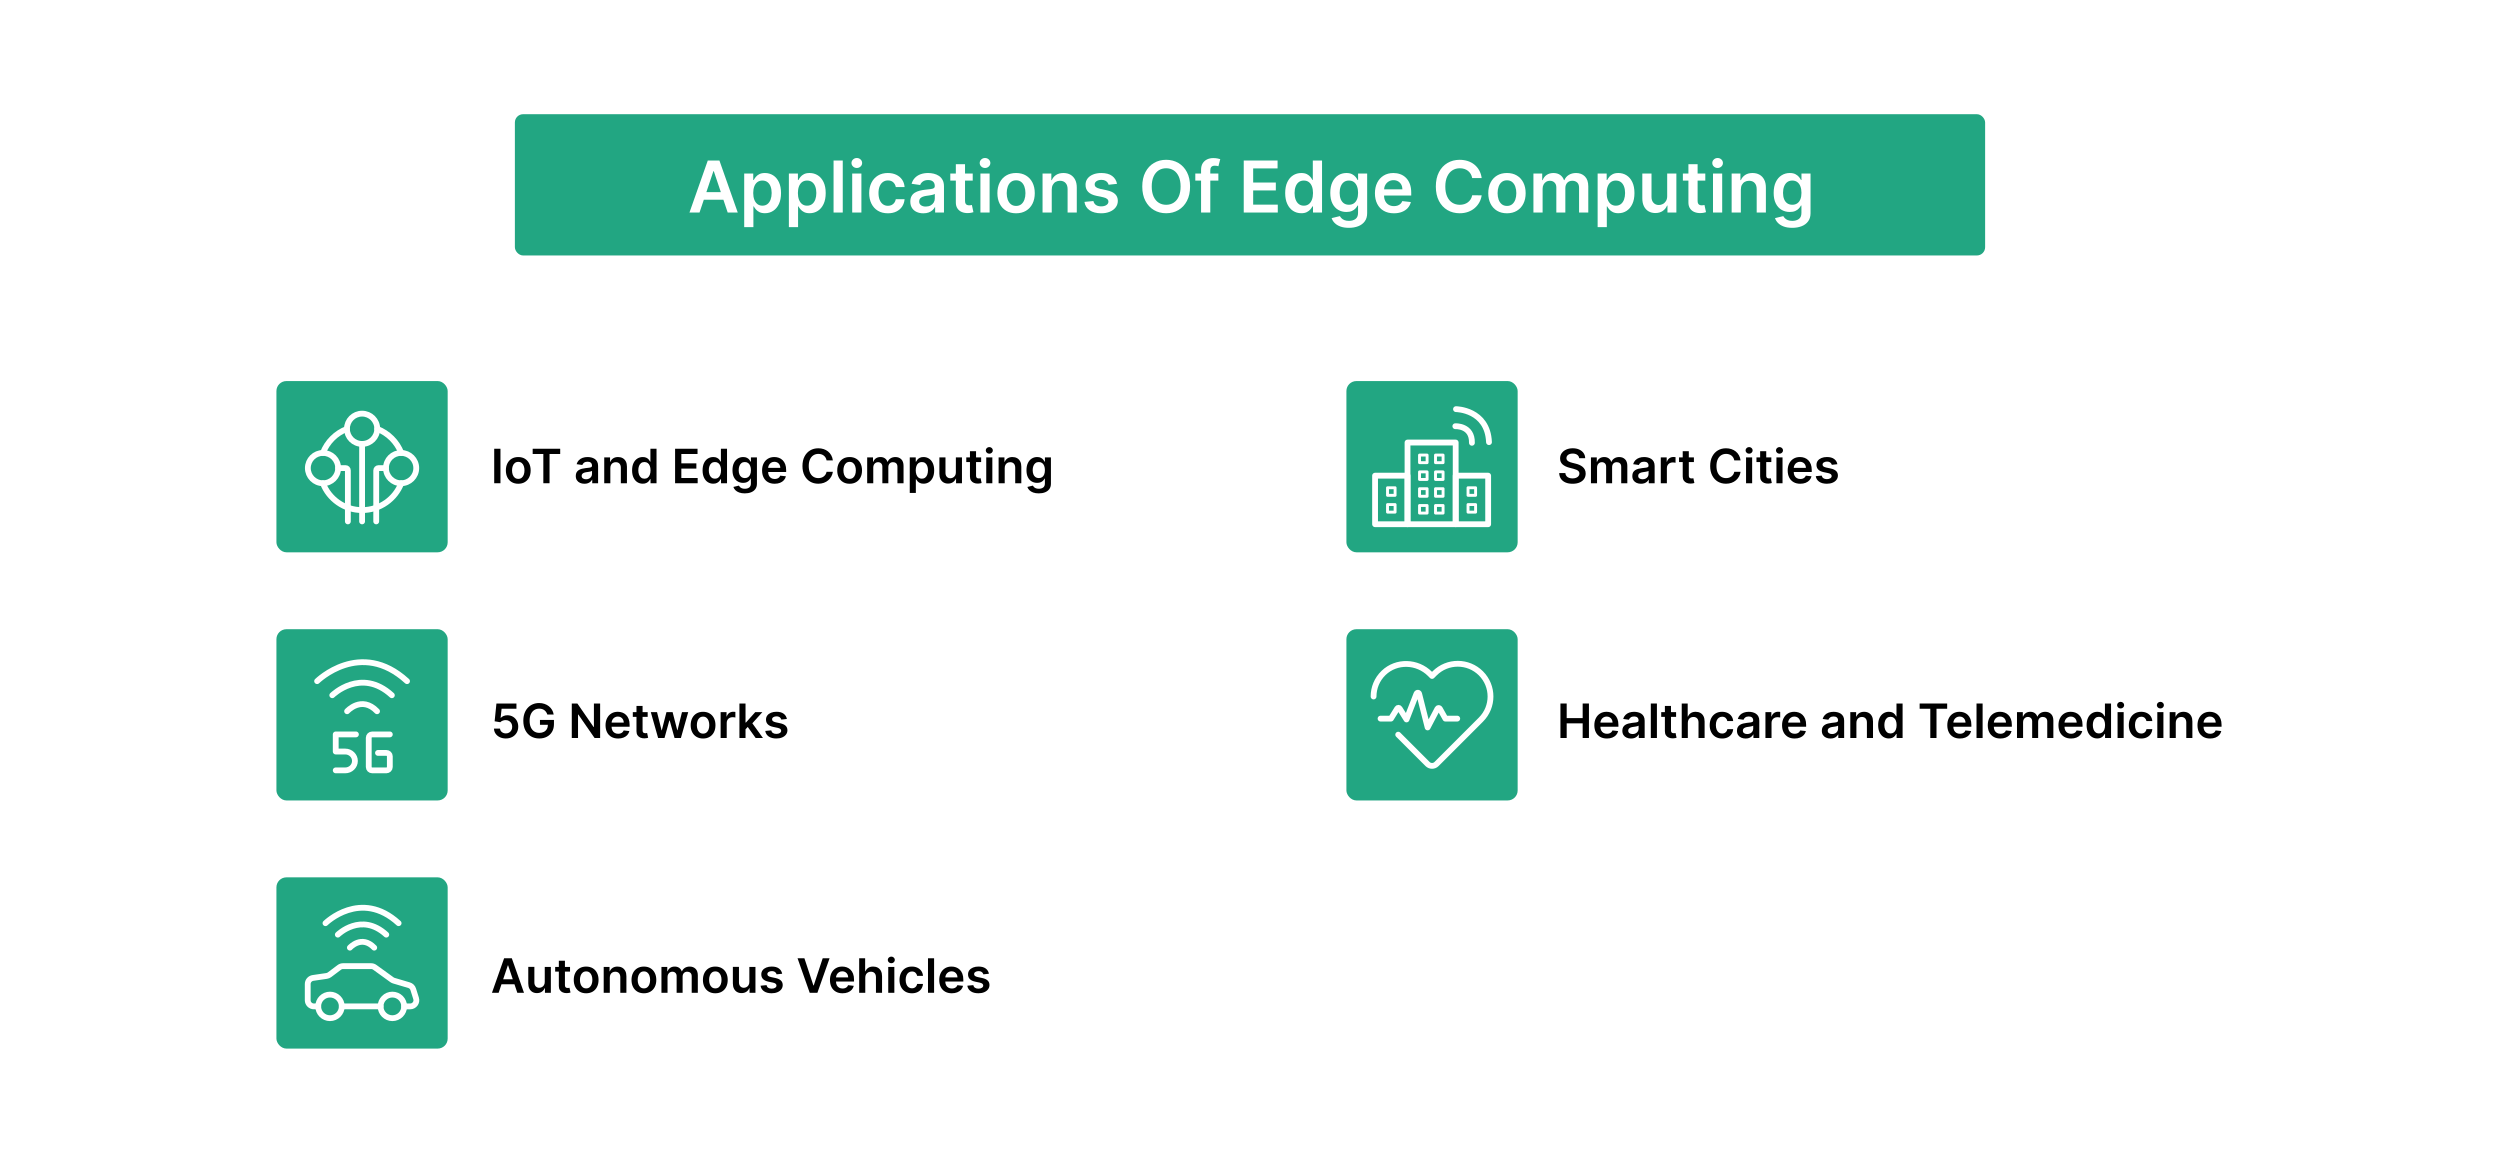 <?xml version="1.0" encoding="UTF-8"?><svg id="Layer_1" xmlns="http://www.w3.org/2000/svg" viewBox="0 0 860 400"><rect width="860" height="400" fill="#fff"/><g><rect x="177.118" y="39.284" width="505.764" height="48.6" rx="2.844" ry="2.844" fill="#22a682"/><g><path d="m240.637,73.112h-3.46l6.3-17.895h4.002l6.308,17.895h-3.46l-4.779-14.225h-.14l-4.771,14.225Zm.114-7.016h9.437v2.603h-9.437v-2.603Z" fill="#fff"/><path d="m256.006,78.145v-18.454h3.111v2.219h.184c.163-.326.393-.674.69-1.044.297-.37.699-.688,1.206-.953s1.153-.398,1.94-.398c1.037,0,1.974.264,2.81.79.835.527,1.5,1.305,1.992,2.333.492,1.028.738,2.288.738,3.779,0,1.474-.242,2.726-.726,3.757-.483,1.031-1.142,1.817-1.975,2.359-.833.541-1.777.813-2.831.813-.769,0-1.407-.129-1.914-.385-.506-.256-.913-.566-1.219-.931-.306-.364-.543-.709-.712-1.036h-.131v7.148h-3.163Zm3.102-11.744c0,.868.123,1.628.372,2.28.247.653.606,1.161,1.075,1.525.469.364,1.038.546,1.708.546.699,0,1.284-.188,1.756-.564.472-.376.829-.891,1.07-1.546s.362-1.402.362-2.241c0-.833-.119-1.573-.358-2.219-.239-.647-.594-1.153-1.066-1.52-.472-.367-1.06-.55-1.765-.55-.676,0-1.25.178-1.721.533-.472.355-.829.854-1.07,1.494-.242.641-.363,1.395-.363,2.263Z" fill="#fff"/><path d="m271.375,78.145v-18.454h3.111v2.219h.184c.163-.326.393-.674.69-1.044.297-.37.699-.688,1.206-.953s1.153-.398,1.94-.398c1.037,0,1.974.264,2.81.79.835.527,1.5,1.305,1.992,2.333.492,1.028.738,2.288.738,3.779,0,1.474-.242,2.726-.726,3.757-.483,1.031-1.142,1.817-1.975,2.359-.833.541-1.777.813-2.831.813-.769,0-1.407-.129-1.914-.385-.506-.256-.913-.566-1.219-.931-.306-.364-.543-.709-.712-1.036h-.131v7.148h-3.163Zm3.102-11.744c0,.868.123,1.628.372,2.28.247.653.606,1.161,1.075,1.525.469.364,1.038.546,1.708.546.699,0,1.284-.188,1.756-.564.472-.376.829-.891,1.07-1.546s.362-1.402.362-2.241c0-.833-.119-1.573-.358-2.219-.239-.647-.594-1.153-1.066-1.52-.472-.367-1.06-.55-1.765-.55-.676,0-1.25.178-1.721.533-.472.355-.829.854-1.07,1.494-.242.641-.363,1.395-.363,2.263Z" fill="#fff"/><path d="m289.907,55.217v17.895h-3.163v-17.895h3.163Z" fill="#fff"/><path d="m294.748,57.786c-.507,0-.939-.168-1.297-.502s-.538-.738-.538-1.21c0-.477.181-.884.542-1.219.361-.335.792-.502,1.293-.502s.931.168,1.289.502c.358.335.537.741.537,1.219,0,.472-.179.875-.537,1.21-.358.335-.788.502-1.289.502Zm-1.59,15.326v-13.421h3.163v13.421h-3.163Z" fill="#fff"/><path d="m305.425,73.373c-1.34,0-2.489-.293-3.447-.882-.958-.588-1.695-1.402-2.21-2.442-.516-1.04-.773-2.238-.773-3.596,0-1.363.262-2.567.787-3.613s1.266-1.861,2.224-2.447,2.093-.878,3.403-.878c1.089,0,2.055.2,2.897.599s1.513.961,2.014,1.686c.501.726.786,1.572.856,2.539h-3.023c-.123-.646-.412-1.187-.87-1.621-.457-.434-1.067-.651-1.831-.651-.646,0-1.214.173-1.704.52s-.869.843-1.14,1.49-.406,1.421-.406,2.324c0,.915.134,1.699.402,2.355.268.655.645,1.159,1.131,1.511.486.352,1.059.529,1.717.529.466,0,.884-.089,1.254-.267.37-.178.68-.435.931-.773.251-.337.422-.748.516-1.232h3.023c-.076.95-.355,1.79-.838,2.521-.484.731-1.142,1.302-1.975,1.712s-1.812.616-2.936.616Z" fill="#fff"/><path d="m317.64,73.382c-.851,0-1.615-.152-2.294-.459-.678-.306-1.214-.758-1.607-1.358s-.59-1.34-.59-2.22c0-.757.14-1.383.419-1.878s.661-.891,1.145-1.188c.483-.297,1.03-.522,1.638-.677.609-.154,1.239-.267,1.892-.336.786-.082,1.424-.156,1.913-.223.49-.067.846-.171,1.071-.315.224-.143.336-.365.336-.668v-.052c0-.658-.195-1.168-.585-1.529-.391-.361-.953-.541-1.687-.541-.775,0-1.388.169-1.839.507-.452.338-.756.737-.913,1.197l-2.953-.419c.233-.815.617-1.498,1.153-2.049.536-.55,1.191-.964,1.966-1.241s1.631-.415,2.569-.415c.646,0,1.29.076,1.931.227.641.152,1.226.401,1.756.747.53.347.957.817,1.28,1.411s.485,1.337.485,2.228v8.982h-3.041v-1.844h-.105c-.192.373-.461.721-.808,1.044s-.781.583-1.302.777c-.521.195-1.132.292-1.831.292Zm.821-2.324c.635,0,1.185-.127,1.651-.38.466-.253.826-.59,1.079-1.009.253-.419.38-.877.38-1.372v-1.581c-.099.082-.266.157-.502.227-.236.07-.499.131-.79.184-.291.053-.58.099-.865.14-.285.041-.533.076-.743.105-.472.065-.894.169-1.267.315-.373.146-.667.348-.883.607-.215.259-.323.593-.323,1,0,.583.213,1.022.638,1.319.425.297.967.446,1.625.446Z" fill="#fff"/><path d="m334.617,59.691v2.446h-7.715v-2.446h7.715Zm-5.811-3.215h3.163v12.6c0,.425.065.75.196.974.131.224.304.377.52.459.215.082.454.123.716.123.198,0,.38-.015.546-.044.166-.029.292-.055.38-.079l.533,2.473c-.169.058-.41.122-.721.192-.311.069-.691.11-1.14.122-.792.023-1.506-.098-2.141-.363-.635-.265-1.137-.677-1.507-1.236s-.552-1.258-.546-2.097v-13.123Z" fill="#fff"/><path d="m338.854,57.786c-.507,0-.939-.168-1.297-.502s-.538-.738-.538-1.21c0-.477.181-.884.542-1.219.361-.335.792-.502,1.293-.502s.931.168,1.289.502c.358.335.537.741.537,1.219,0,.472-.179.875-.537,1.21-.358.335-.788.502-1.289.502Zm-1.59,15.326v-13.421h3.163v13.421h-3.163Z" fill="#fff"/><path d="m349.532,73.373c-1.31,0-2.447-.288-3.408-.865-.961-.577-1.706-1.383-2.232-2.42-.527-1.037-.791-2.248-.791-3.635s.264-2.601.791-3.644c.527-1.042,1.271-1.852,2.232-2.429.961-.577,2.097-.865,3.408-.865s2.446.288,3.408.865c.961.577,1.705,1.386,2.232,2.429.527,1.043.79,2.257.79,3.644s-.264,2.598-.79,3.635c-.527,1.037-1.272,1.844-2.232,2.42-.961.577-2.097.865-3.408.865Zm.018-2.534c.71,0,1.305-.196,1.782-.589.477-.394.835-.922,1.07-1.586s.354-1.404.354-2.22c0-.821-.118-1.565-.354-2.232s-.593-1.198-1.07-1.594c-.477-.397-1.072-.594-1.782-.594-.729,0-1.333.198-1.813.594-.48.396-.838.927-1.075,1.594-.236.667-.353,1.411-.353,2.232,0,.816.118,1.556.353,2.22.236.664.594,1.192,1.075,1.586.481.393,1.085.589,1.813.589Z" fill="#fff"/><path d="m361.799,65.248v7.864h-3.163v-13.421h3.023v2.28h.157c.309-.751.802-1.348,1.481-1.791s1.519-.664,2.521-.664c.926,0,1.734.198,2.425.594.69.396,1.226.97,1.607,1.721s.569,1.663.564,2.735v8.545h-3.163v-8.056c0-.897-.232-1.599-.695-2.106-.463-.507-1.103-.76-1.918-.76-.553,0-1.044.121-1.472.362-.428.242-.763.59-1.005,1.044-.242.454-.363,1.005-.363,1.651Z" fill="#fff"/><path d="m384.246,63.238l-2.883.315c-.082-.291-.223-.565-.424-.821-.201-.256-.47-.463-.808-.62s-.751-.236-1.241-.236c-.658,0-1.21.143-1.656.428-.446.286-.665.655-.66,1.11-.006.39.138.708.433.952.294.245.782.446,1.463.603l2.29.489c1.27.274,2.215.708,2.835,1.302.621.594.934,1.372.94,2.333-.006.845-.252,1.589-.738,2.233-.486.644-1.161,1.146-2.023,1.507-.862.361-1.852.541-2.971.541-1.643,0-2.965-.345-3.967-1.035-1.002-.69-1.599-1.653-1.791-2.888l3.084-.297c.14.606.437,1.063.892,1.372.454.309,1.045.463,1.773.463.751,0,1.356-.154,1.813-.463.458-.309.686-.69.686-1.145,0-.384-.147-.702-.441-.953-.294-.25-.75-.442-1.367-.577l-2.289-.48c-1.288-.268-2.24-.721-2.857-1.358-.618-.638-.923-1.446-.917-2.425-.006-.827.22-1.545.677-2.154.457-.609,1.095-1.081,1.914-1.415s1.763-.502,2.835-.502c1.573,0,2.812.335,3.718,1.005s1.466,1.576,1.682,2.717Z" fill="#fff"/><path d="m409.384,64.164c0,1.928-.36,3.578-1.079,4.95-.72,1.372-1.698,2.422-2.936,3.15-1.238.729-2.64,1.093-4.207,1.093s-2.969-.366-4.207-1.097c-1.238-.731-2.217-1.782-2.936-3.154-.719-1.372-1.079-3.019-1.079-4.941,0-1.928.36-3.578,1.079-4.95.719-1.372,1.698-2.422,2.936-3.15,1.238-.729,2.64-1.092,4.207-1.092s2.969.364,4.207,1.092c1.238.728,2.216,1.778,2.936,3.15.719,1.372,1.079,3.022,1.079,4.95Zm-3.259,0c0-1.357-.211-2.503-.633-3.438-.422-.935-1.006-1.643-1.752-2.123s-1.605-.721-2.578-.721-1.832.24-2.578.721-1.33,1.188-1.752,2.123c-.422.935-.633,2.081-.633,3.438s.211,2.503.633,3.438c.422.935,1.006,1.643,1.752,2.123s1.605.721,2.578.721,1.832-.24,2.578-.721,1.33-1.188,1.752-2.123c.422-.935.633-2.081.633-3.438Z" fill="#fff"/><path d="m419.117,59.691v2.446h-7.934v-2.446h7.934Zm-5.95,13.421v-14.688c0-.903.188-1.654.564-2.254.376-.6.881-1.048,1.516-1.345.635-.297,1.34-.446,2.115-.446.547,0,1.034.043,1.459.131s.74.166.944.236l-.629,2.447c-.134-.041-.303-.083-.507-.127-.204-.044-.431-.066-.681-.066-.589,0-1.004.142-1.245.424-.242.283-.363.686-.363,1.21v14.478h-3.172Z" fill="#fff"/><path d="m427.846,73.112v-17.895h11.639v2.717h-8.396v4.858h7.794v2.718h-7.794v4.884h8.467v2.717h-11.709Z" fill="#fff"/><path d="m447.637,73.348c-1.055,0-1.998-.272-2.831-.813-.833-.542-1.491-1.328-1.975-2.359-.483-1.031-.725-2.283-.725-3.757,0-1.491.245-2.751.738-3.779.492-1.028,1.157-1.806,1.996-2.333.839-.527,1.773-.79,2.805-.79.786,0,1.433.132,1.94.398s.909.583,1.206.953c.297.37.527.718.69,1.044h.131v-6.693h3.172v17.895h-3.11v-2.115h-.192c-.163.327-.399.672-.708,1.036-.309.364-.716.674-1.223.931-.507.256-1.145.385-1.914.385Zm.883-2.596c.67,0,1.24-.182,1.713-.546.472-.364.83-.872,1.074-1.525.245-.652.367-1.412.367-2.28s-.121-1.622-.362-2.263c-.242-.641-.598-1.139-1.066-1.494-.469-.355-1.044-.533-1.726-.533-.705,0-1.293.183-1.766.55-.472.367-.827.874-1.065,1.52-.239.646-.358,1.386-.358,2.219,0,.839.121,1.586.362,2.241.242.655.601,1.171,1.075,1.546.475.376,1.059.564,1.752.564Z" fill="#fff"/><path d="m464.002,78.371c-1.136,0-2.111-.151-2.927-.454-.816-.303-1.472-.708-1.966-1.215-.496-.507-.839-1.062-1.031-1.669l2.849-.69c.128.238.315.484.559.738.245.253.575.466.992.638.416.172.941.258,1.577.258.896,0,1.64-.216,2.228-.646.589-.432.883-1.128.883-2.089v-2.542h-.157c-.163.326-.4.661-.712,1.005s-.723.632-1.232.865-1.148.349-1.918.349c-1.031,0-1.965-.243-2.8-.73-.836-.486-1.5-1.214-1.992-2.185-.493-.97-.738-2.186-.738-3.648,0-1.474.245-2.719.738-3.735.492-1.016,1.157-1.788,1.996-2.315.839-.527,1.773-.79,2.805-.79.786,0,1.435.132,1.944.398s.916.583,1.219.953c.303.37.533.718.69,1.044h.175v-2.219h3.119v13.64c0,1.124-.273,2.061-.821,2.809-.548.749-1.296,1.308-2.245,1.678-.95.37-2.027.555-3.233.555Zm.026-7.934c.67,0,1.24-.163,1.713-.489.472-.326.83-.795,1.074-1.407.245-.612.367-1.346.367-2.202,0-.845-.121-1.585-.362-2.22-.242-.635-.598-1.128-1.066-1.481-.469-.352-1.044-.528-1.726-.528-.705,0-1.293.183-1.766.55-.472.367-.827.87-1.065,1.507-.239.638-.358,1.362-.358,2.171,0,.821.121,1.539.362,2.154.242.614.601,1.092,1.075,1.433.475.341,1.059.511,1.752.511Z" fill="#fff"/><path d="m479.493,73.373c-1.346,0-2.506-.281-3.481-.843s-1.726-1.36-2.25-2.394-.786-2.253-.786-3.657c0-1.38.263-2.594.79-3.639s1.266-1.861,2.216-2.447c.949-.585,2.064-.878,3.346-.878.827,0,1.609.132,2.347.398.736.265,1.389.674,1.957,1.228.568.554,1.015,1.257,1.341,2.11s.489,1.869.489,3.045v.97h-11v-2.132h7.969c-.006-.606-.138-1.146-.394-1.621-.257-.475-.613-.849-1.07-1.123-.457-.273-.989-.411-1.595-.411-.646,0-1.215.156-1.704.468s-.869.719-1.14,1.223c-.272.504-.409,1.056-.415,1.656v1.861c0,.781.143,1.449.428,2.005.285.557.685.982,1.197,1.276s1.112.441,1.8.441c.46,0,.877-.066,1.25-.197.372-.131.695-.325.97-.581.273-.256.48-.574.62-.953l2.953.332c-.186.781-.54,1.461-1.062,2.041s-1.187,1.028-1.996,1.346c-.81.317-1.736.476-2.779.476Z" fill="#fff"/><path d="m509.699,61.255h-3.268c-.094-.536-.266-1.012-.516-1.429-.251-.416-.562-.77-.935-1.062-.372-.291-.796-.511-1.27-.66-.476-.148-.986-.223-1.534-.223-.973,0-1.835.243-2.586.73-.752.486-1.34,1.197-1.765,2.132-.426.935-.639,2.075-.639,3.421,0,1.369.215,2.521.643,3.456s1.017,1.64,1.765,2.115c.749.475,1.606.712,2.573.712.536,0,1.039-.071,1.508-.214s.891-.354,1.267-.634c.376-.279.693-.623.952-1.031.26-.408.439-.874.538-1.398l3.268.017c-.122.851-.386,1.649-.791,2.394-.404.746-.934,1.402-1.586,1.97s-1.415,1.011-2.289,1.328-1.844.477-2.909.477c-1.573,0-2.977-.364-4.212-1.093-1.235-.728-2.208-1.779-2.918-3.154-.711-1.375-1.066-3.023-1.066-4.945,0-1.928.358-3.578,1.075-4.95.716-1.372,1.691-2.422,2.927-3.15,1.234-.729,2.633-1.092,4.194-1.092.996,0,1.922.14,2.778.419.856.279,1.619.689,2.289,1.228s1.222,1.197,1.656,1.975c.434.778.718,1.665.852,2.661Z" fill="#fff"/><path d="m518.394,73.373c-1.31,0-2.446-.288-3.408-.865-.961-.577-1.705-1.383-2.232-2.42-.527-1.037-.79-2.248-.79-3.635s.263-2.601.79-3.644c.527-1.042,1.272-1.852,2.232-2.429.962-.577,2.098-.865,3.408-.865s2.446.288,3.407.865c.962.577,1.705,1.386,2.232,2.429.527,1.043.791,2.257.791,3.644s-.264,2.598-.791,3.635c-.527,1.037-1.27,1.844-2.232,2.42-.961.577-2.097.865-3.407.865Zm.018-2.534c.71,0,1.305-.196,1.782-.589.477-.394.835-.922,1.07-1.586.236-.664.353-1.404.353-2.22,0-.821-.117-1.565-.353-2.232-.235-.667-.593-1.198-1.07-1.594-.477-.397-1.072-.594-1.782-.594-.729,0-1.333.198-1.813.594-.48.396-.839.927-1.074,1.594-.236.667-.354,1.411-.354,2.232,0,.816.118,1.556.354,2.22.235.664.594,1.192,1.074,1.586.48.393,1.085.589,1.813.589Z" fill="#fff"/><path d="m527.497,73.112v-13.421h3.023v2.28h.157c.279-.769.743-1.37,1.39-1.804.646-.434,1.418-.651,2.315-.651.908,0,1.676.22,2.302.66s1.067,1.039,1.324,1.795h.14c.297-.746.8-1.341,1.507-1.787.708-.446,1.548-.668,2.522-.668,1.234,0,2.242.39,3.022,1.171.781.781,1.171,1.919,1.171,3.417v9.008h-3.171v-8.519c0-.833-.222-1.443-.664-1.831-.443-.387-.985-.581-1.626-.581-.763,0-1.358.237-1.786.712-.429.475-.643,1.091-.643,1.848v8.371h-3.102v-8.65c0-.693-.209-1.246-.625-1.66-.417-.414-.96-.62-1.63-.62-.454,0-.868.115-1.24.345-.373.23-.67.553-.892.97s-.332.901-.332,1.455v8.161h-3.163Z" fill="#fff"/><path d="m549.586,78.145v-18.454h3.11v2.219h.184c.163-.326.394-.674.69-1.044.297-.37.699-.688,1.206-.953s1.153-.398,1.94-.398c1.037,0,1.974.264,2.81.79.836.527,1.5,1.305,1.992,2.333.492,1.028.738,2.288.738,3.779,0,1.474-.242,2.726-.726,3.757-.483,1.031-1.142,1.817-1.975,2.359-.833.541-1.776.813-2.831.813-.769,0-1.406-.129-1.913-.385-.507-.256-.913-.566-1.219-.931-.307-.364-.544-.709-.713-1.036h-.131v7.148h-3.163Zm3.102-11.744c0,.868.124,1.628.372,2.28.247.653.606,1.161,1.074,1.525.469.364,1.038.546,1.708.546.699,0,1.285-.188,1.757-.564.472-.376.828-.891,1.07-1.546.241-.655.362-1.402.362-2.241,0-.833-.119-1.573-.358-2.219-.238-.647-.594-1.153-1.065-1.52s-1.06-.55-1.766-.55c-.676,0-1.249.178-1.721.533-.472.355-.829.854-1.07,1.494-.242.641-.363,1.395-.363,2.263Z" fill="#fff"/><path d="m573.51,67.467v-7.776h3.163v13.421h-3.067v-2.385h-.14c-.303.751-.8,1.366-1.49,1.844-.69.477-1.539.716-2.547.716-.88,0-1.655-.197-2.328-.59s-1.199-.967-1.577-1.721c-.379-.754-.568-1.667-.568-2.739v-8.545h3.163v8.056c0,.851.233,1.526.699,2.027s1.077.751,1.835.751c.466,0,.917-.113,1.355-.341.436-.227.796-.566,1.079-1.018.282-.452.424-1.018.424-1.7Z" fill="#fff"/><path d="m586.625,59.691v2.446h-7.716v-2.446h7.716Zm-5.811-3.215h3.163v12.6c0,.425.065.75.196.974s.305.377.519.459c.216.082.455.123.717.123.198,0,.38-.015.546-.044.166-.029.293-.055.381-.079l.532,2.473c-.169.058-.409.122-.721.192-.311.069-.691.11-1.14.122-.793.023-1.506-.098-2.142-.363-.635-.265-1.137-.677-1.507-1.236s-.552-1.258-.546-2.097v-13.123Z" fill="#fff"/><path d="m590.862,57.786c-.507,0-.94-.168-1.298-.502s-.537-.738-.537-1.21c0-.477.18-.884.541-1.219s.793-.502,1.294-.502.931.168,1.288.502c.358.335.538.741.538,1.219,0,.472-.18.875-.538,1.21-.357.335-.787.502-1.288.502Zm-1.591,15.326v-13.421h3.163v13.421h-3.163Z" fill="#fff"/><path d="m598.848,65.248v7.864h-3.163v-13.421h3.023v2.28h.157c.309-.751.803-1.348,1.481-1.791.678-.443,1.519-.664,2.521-.664.926,0,1.734.198,2.425.594s1.226.97,1.607,1.721.569,1.663.564,2.735v8.545h-3.163v-8.056c0-.897-.231-1.599-.694-2.106-.463-.507-1.103-.76-1.918-.76-.554,0-1.044.121-1.473.362-.428.242-.763.59-1.005,1.044-.241.454-.362,1.005-.362,1.651Z" fill="#fff"/><path d="m616.524,78.371c-1.136,0-2.111-.151-2.927-.454-.816-.303-1.472-.708-1.966-1.215-.496-.507-.839-1.062-1.031-1.669l2.849-.69c.128.238.315.484.559.738.245.253.575.466.992.638.416.172.941.258,1.577.258.896,0,1.64-.216,2.228-.646.589-.432.883-1.128.883-2.089v-2.542h-.157c-.163.326-.4.661-.712,1.005s-.723.632-1.232.865-1.148.349-1.918.349c-1.031,0-1.965-.243-2.8-.73-.836-.486-1.5-1.214-1.992-2.185-.493-.97-.738-2.186-.738-3.648,0-1.474.245-2.719.738-3.735.492-1.016,1.157-1.788,1.996-2.315.839-.527,1.773-.79,2.805-.79.786,0,1.435.132,1.944.398s.916.583,1.219.953c.303.37.533.718.69,1.044h.175v-2.219h3.119v13.64c0,1.124-.273,2.061-.821,2.809-.548.749-1.296,1.308-2.245,1.678-.95.37-2.027.555-3.233.555Zm.026-7.934c.67,0,1.24-.163,1.713-.489.472-.326.83-.795,1.074-1.407.245-.612.367-1.346.367-2.202,0-.845-.121-1.585-.362-2.22-.242-.635-.598-1.128-1.066-1.481-.469-.352-1.044-.528-1.726-.528-.705,0-1.293.183-1.766.55-.472.367-.827.87-1.065,1.507-.239.638-.358,1.362-.358,2.171,0,.821.121,1.539.362,2.154.242.614.601,1.092,1.075,1.433.475.341,1.059.511,1.752.511Z" fill="#fff"/></g><g><rect x="95.091" y="131.084" width="58.908" height="58.908" rx="3.438" ry="3.438" fill="#22a682"/><rect x="95.091" y="216.446" width="58.908" height="58.908" rx="3.438" ry="3.438" fill="#22a682"/><rect x="95.091" y="301.808" width="58.908" height="58.908" rx="3.438" ry="3.438" fill="#22a682"/><rect x="463.166" y="131.084" width="58.908" height="58.908" rx="3.438" ry="3.438" fill="#22a682"/><rect x="463.166" y="216.446" width="58.908" height="58.908" rx="3.438" ry="3.438" fill="#22a682"/><g><circle cx="137.98" cy="161.022" r="5.21" fill="none" stroke="#fff" stroke-linecap="round" stroke-linejoin="round" stroke-width="2"/><circle cx="111.11" cy="161.022" r="5.21" fill="none" stroke="#fff" stroke-linecap="round" stroke-linejoin="round" stroke-width="2"/><circle cx="124.561" cy="147.503" r="5.21" fill="none" stroke="#fff" stroke-linecap="round" stroke-linejoin="round" stroke-width="2"/><line x1="124.561" y1="179.362" x2="124.561" y2="152.714" fill="none" stroke="#fff" stroke-linecap="round" stroke-linejoin="round" stroke-width="2"/><path d="m129.421,179.362v-17.547c0-.438.355-.792.792-.792h2.556" fill="none" stroke="#fff" stroke-linecap="round" stroke-linejoin="round" stroke-width="2"/><path d="m119.668,179.362v-17.547c0-.438-.355-.792-.792-.792h-2.556" fill="none" stroke="#fff" stroke-linecap="round" stroke-linejoin="round" stroke-width="2"/><path d="m111.079,155.814c1.466-3.792,4.485-6.806,8.272-8.272" fill="none" stroke="#fff" stroke-linecap="round" stroke-linejoin="round" stroke-width="2"/><path d="m111.084,166.235c2.09,5.405,7.338,9.236,13.475,9.236,6.143,0,11.39-3.831,13.475-9.236" fill="none" stroke="#fff" stroke-linecap="round" stroke-linejoin="round" stroke-width="2"/><path d="m129.772,147.542c3.787,1.466,6.801,4.48,8.267,8.272" fill="none" stroke="#fff" stroke-linecap="round" stroke-linejoin="round" stroke-width="2"/></g><g><path d="m122.439,252.639h-6.948v5.891h3.283c1.835,0,3.323,1.451,3.323,3.24h0c0,1.79-1.488,3.24-3.323,3.24h-3.283" fill="none" stroke="#fff" stroke-linecap="round" stroke-linejoin="round" stroke-width="2"/><path d="m134.099,252.639h-6.061c-.656,0-1.189.519-1.189,1.159v10.054c0,.64.532,1.159,1.189,1.159h4.873c.656,0,1.189-.519,1.189-1.159v-3.691c0-.64-.532-1.159-1.189-1.159h-2.88" fill="none" stroke="#fff" stroke-linecap="round" stroke-linejoin="round" stroke-width="2"/><path d="m109.086,234.317s14.925-14.689,30.934,0" fill="none" stroke="#fff" stroke-linecap="round" stroke-linejoin="round" stroke-width="2"/><path d="m114.306,239.164s9.888-9.732,20.494,0" fill="none" stroke="#fff" stroke-linecap="round" stroke-linejoin="round" stroke-width="2"/><path d="m119.401,244.671s4.97-5.553,10.302,0" fill="none" stroke="#fff" stroke-linecap="round" stroke-linejoin="round" stroke-width="2"/></g><g><path d="m109.46,346.198h-1.471c-1.178,0-2.132-.944-2.132-2.107v-5.596c0-1.044.774-1.93,1.818-2.086l4.699-.689c.353-.053.689-.194.976-.406l3.378-2.538c.37-.279.823-.429,1.288-.429h9.648c.451,0,.893.142,1.256.406l5.912,4.278c.196.14.415.249.646.317l5.239,1.554c.678.2,1.212.723,1.422,1.393l.997,3.172c.425,1.356-.6,2.732-2.035,2.732h-2.069" fill="none" stroke="#fff" stroke-linecap="round" stroke-linejoin="round" stroke-width="2"/><line x1="130.918" y1="346.198" x2="117.575" y2="346.198" fill="none" stroke="#fff" stroke-linecap="round" stroke-linejoin="round" stroke-width="2"/><circle cx="113.518" cy="346.198" r="4.058" fill="none" stroke="#fff" stroke-linecap="round" stroke-linejoin="round" stroke-width="2"/><circle cx="134.976" cy="346.198" r="4.058" fill="none" stroke="#fff" stroke-linecap="round" stroke-linejoin="round" stroke-width="2"/><g><path d="m111.968,317.577s12.136-11.945,25.155,0" fill="none" stroke="#fff" stroke-linecap="round" stroke-linejoin="round" stroke-width="2"/><path d="m116.212,321.519s8.04-7.914,16.665,0" fill="none" stroke="#fff" stroke-linecap="round" stroke-linejoin="round" stroke-width="2"/><path d="m120.356,325.997s4.042-4.516,8.377,0" fill="none" stroke="#fff" stroke-linecap="round" stroke-linejoin="round" stroke-width="2"/></g></g><g><rect x="484.187" y="152.233" width="16.568" height="28.097" fill="none" stroke="#fff" stroke-linecap="round" stroke-linejoin="round" stroke-width="2"/><rect x="500.755" y="163.631" width="11.171" height="16.699" fill="none" stroke="#fff" stroke-linecap="round" stroke-linejoin="round" stroke-width="2"/><rect x="473.024" y="163.631" width="11.171" height="16.699" fill="none" stroke="#fff" stroke-linecap="round" stroke-linejoin="round" stroke-width="2"/><rect x="488.317" y="156.548" width="2.604" height="2.604" fill="none" stroke="#fff" stroke-linecap="round" stroke-linejoin="round"/><rect x="493.815" y="156.548" width="2.604" height="2.604" fill="none" stroke="#fff" stroke-linecap="round" stroke-linejoin="round"/><rect x="488.317" y="162.328" width="2.604" height="2.604" fill="none" stroke="#fff" stroke-linecap="round" stroke-linejoin="round"/><rect x="493.815" y="162.328" width="2.604" height="2.604" fill="none" stroke="#fff" stroke-linecap="round" stroke-linejoin="round"/><rect x="488.317" y="168.109" width="2.604" height="2.604" fill="none" stroke="#fff" stroke-linecap="round" stroke-linejoin="round"/><rect x="493.815" y="168.109" width="2.604" height="2.604" fill="none" stroke="#fff" stroke-linecap="round" stroke-linejoin="round"/><rect x="488.317" y="173.89" width="2.604" height="2.604" fill="none" stroke="#fff" stroke-linecap="round" stroke-linejoin="round"/><rect x="493.815" y="173.89" width="2.604" height="2.604" fill="none" stroke="#fff" stroke-linecap="round" stroke-linejoin="round"/><rect x="477.307" y="167.787" width="2.604" height="2.604" fill="none" stroke="#fff" stroke-linecap="round" stroke-linejoin="round"/><rect x="505" y="167.787" width="2.604" height="2.604" fill="none" stroke="#fff" stroke-linecap="round" stroke-linejoin="round"/><rect x="477.307" y="173.568" width="2.604" height="2.604" fill="none" stroke="#fff" stroke-linecap="round" stroke-linejoin="round"/><rect x="505" y="173.568" width="2.604" height="2.604" fill="none" stroke="#fff" stroke-linecap="round" stroke-linejoin="round"/><g><path d="m500.864,140.747s10.867.086,11.351,11.351" fill="none" stroke="#fff" stroke-linecap="round" stroke-linejoin="round" stroke-width="2"/><path d="m500.636,146.619s5.829-.323,5.706,5.706" fill="none" stroke="#fff" stroke-linecap="round" stroke-linejoin="round" stroke-width="2"/></g></g><g><g id="g22"><path id="path6" d="m501.29,247.204h-4.071l-1.909-3.402c-.123-.227-.407-.312-.634-.19-.08.043-.146.109-.19.19l-3.379,6.439-2.929-11.605c-.07-.249-.328-.394-.577-.325-.144.04-.26.147-.312.287l-3.449,8.891-2.377-3.791c-.086-.137-.236-.22-.398-.22h0c-.162-0-.312.083-.398.22l-2.176,3.505h-3.58" fill="none" stroke="#fff" stroke-linecap="round" stroke-linejoin="round" stroke-width="2"/></g><path d="m472.508,239.593c0-2.95,1.153-5.9,3.455-8.116,4.448-4.282,11.577-4.031,15.942.334l.719.719.895-.899c4.394-4.394,11.521-4.394,15.919,0,2.197,2.197,3.293,5.079,3.293,7.962,0,2.878-1.096,5.76-3.293,7.957l-.895.899-14.373,14.373c-.854.854-2.238.854-3.091,0l-10.096-10.096" fill="none" stroke="#fff" stroke-linecap="round" stroke-linejoin="round" stroke-width="2"/></g><g><path d="m172.158,154.369v11.865h-2.149v-11.865h2.149Z"/><path d="m178.282,166.409c-.868,0-1.622-.191-2.259-.573-.638-.383-1.131-.917-1.48-1.605s-.524-1.491-.524-2.411c0-.919.175-1.724.524-2.415s.843-1.228,1.48-1.611c.637-.382,1.391-.573,2.259-.573.869,0,1.623.191,2.26.573.638.383,1.131.92,1.48,1.611s.524,1.496.524,2.415c0,.92-.175,1.724-.524,2.411s-.843,1.222-1.48,1.605c-.637.382-1.391.573-2.26.573Zm.012-1.68c.472,0,.865-.131,1.183-.392.316-.261.553-.611.709-1.052.157-.44.235-.931.235-1.471,0-.545-.078-1.038-.235-1.48-.156-.442-.393-.795-.709-1.058-.317-.263-.711-.394-1.183-.394-.482,0-.883.131-1.202.394-.318.263-.556.615-.712,1.058-.157.442-.235.935-.235,1.48,0,.54.078,1.031.235,1.471.156.44.394.791.712,1.052.319.261.72.392,1.202.392Z"/><path d="m183.241,156.171v-1.802h9.468v1.802h-3.668v10.063h-2.132v-10.063h-3.668Z"/><path d="m201.046,166.414c-.565,0-1.071-.102-1.522-.304-.449-.203-.805-.503-1.065-.901-.261-.398-.392-.889-.392-1.472,0-.502.093-.917.278-1.245s.439-.591.759-.788c.321-.197.683-.347,1.087-.449.403-.102.821-.177,1.254-.223.521-.055.944-.103,1.269-.148.325-.044.561-.113.71-.208s.224-.242.224-.443v-.035c0-.436-.13-.774-.389-1.014s-.632-.359-1.118-.359c-.514,0-.92.112-1.22.336-.299.225-.501.489-.606.794l-1.958-.278c.154-.54.409-.993.765-1.358s.79-.639,1.304-.822,1.081-.275,1.703-.275c.429,0,.856.05,1.28.15s.814.266,1.165.495c.352.231.634.542.849.936.214.394.321.886.321,1.477v5.956h-2.016v-1.223h-.07c-.127.248-.306.478-.535.692-.231.215-.518.387-.863.516-.346.13-.751.194-1.214.194Zm.544-1.541c.421,0,.786-.084,1.096-.252.309-.168.547-.391.715-.669s.253-.581.253-.91v-1.049c-.066.055-.177.104-.334.151-.156.046-.331.087-.524.121-.192.035-.384.066-.573.093-.19.027-.353.051-.492.069-.314.043-.593.112-.84.209-.248.097-.442.231-.586.402-.143.172-.214.394-.214.664,0,.386.141.678.423.874.282.197.641.296,1.077.296Z"/><path d="m209.956,161.021v5.214h-2.098v-8.898h2.005v1.512h.104c.205-.498.532-.894.982-1.188.449-.294,1.007-.44,1.671-.44.614,0,1.15.131,1.608.394.457.263.812.644,1.065,1.142s.378,1.103.374,1.813v5.666h-2.098v-5.342c0-.595-.153-1.06-.46-1.397-.308-.336-.731-.504-1.272-.504-.367,0-.692.08-.976.241-.284.16-.507.391-.667.691-.16.302-.24.667-.24,1.096Z"/><path d="m221.108,166.391c-.699,0-1.324-.179-1.877-.538s-.989-.881-1.31-1.565-.48-1.515-.48-2.491c0-.989.163-1.824.489-2.506s.768-1.197,1.324-1.547c.556-.35,1.176-.524,1.859-.524.521,0,.95.088,1.286.264s.603.386.8.631c.197.246.35.477.458.692h.087v-4.438h2.103v11.865h-2.062v-1.401h-.127c-.108.216-.265.444-.47.686-.205.241-.475.446-.811.616-.336.17-.759.255-1.269.255Zm.585-1.721c.444,0,.823-.12,1.136-.361.314-.242.551-.579.713-1.012s.243-.936.243-1.512-.08-1.076-.24-1.501-.397-.755-.707-.99-.692-.353-1.145-.353c-.467,0-.857.122-1.17.365s-.549.579-.707,1.008-.237.919-.237,1.472c0,.556.08,1.052.24,1.486s.398.776.713,1.025c.315.249.702.373,1.161.373Z"/><path d="m232.232,166.235v-11.865h7.718v1.802h-5.568v3.222h5.168v1.802h-5.168v3.238h5.614v1.802h-7.764Z"/><path d="m245.356,166.391c-.699,0-1.324-.179-1.877-.538s-.989-.881-1.31-1.565-.48-1.515-.48-2.491c0-.989.163-1.824.489-2.506s.768-1.197,1.324-1.547c.556-.35,1.176-.524,1.859-.524.521,0,.95.088,1.286.264s.603.386.8.631c.197.246.35.477.458.692h.087v-4.438h2.103v11.865h-2.062v-1.401h-.127c-.108.216-.265.444-.47.686-.205.241-.475.446-.811.616-.336.17-.759.255-1.269.255Zm.585-1.721c.444,0,.823-.12,1.136-.361.314-.242.551-.579.713-1.012s.243-.936.243-1.512-.08-1.076-.24-1.501-.397-.755-.707-.99-.692-.353-1.145-.353c-.467,0-.857.122-1.17.365s-.549.579-.707,1.008-.237.919-.237,1.472c0,.556.08,1.052.24,1.486s.398.776.713,1.025c.315.249.702.373,1.161.373Z"/><path d="m256.207,169.723c-.754,0-1.4-.101-1.941-.302s-.976-.47-1.304-.806-.556-.704-.684-1.106l1.889-.457c.085.158.209.321.371.489s.381.309.657.423.625.171,1.046.171c.595,0,1.087-.143,1.478-.429.39-.286.585-.747.585-1.385v-1.685h-.104c-.107.216-.266.439-.472.666-.207.228-.479.419-.817.573-.338.155-.762.232-1.272.232-.684,0-1.303-.161-1.856-.484-.555-.322-.995-.805-1.321-1.448-.326-.643-.489-1.449-.489-2.419,0-.977.163-1.803.489-2.477s.768-1.185,1.324-1.535c.556-.35,1.176-.524,1.859-.524.521,0,.951.088,1.289.264s.607.386.809.631c.2.246.353.477.457.692h.116v-1.471h2.068v9.043c0,.746-.182,1.366-.545,1.863-.362.496-.859.867-1.488,1.112-.63.245-1.345.368-2.144.368Zm.017-5.261c.444,0,.823-.108,1.136-.324.314-.217.551-.527.713-.934.162-.405.243-.892.243-1.46,0-.56-.08-1.05-.24-1.472-.16-.421-.397-.748-.707-.981s-.692-.351-1.145-.351c-.467,0-.857.122-1.17.365s-.549.576-.707.999-.237.903-.237,1.44c0,.545.08,1.022.24,1.429s.398.724.713.95c.315.226.702.339,1.161.339Z"/><path d="m266.479,166.409c-.893,0-1.662-.186-2.309-.559-.647-.373-1.145-.902-1.492-1.588s-.521-1.493-.521-2.425c0-.915.175-1.72.524-2.413s.839-1.233,1.469-1.622c.629-.388,1.369-.582,2.219-.582.549,0,1.067.088,1.556.264s.921.447,1.298.814c.377.367.673.834.89,1.399.216.566.324,1.239.324,2.019v.643h-7.295v-1.413h5.284c-.004-.402-.091-.76-.261-1.075-.17-.315-.406-.562-.71-.744-.303-.182-.655-.273-1.057-.273-.429,0-.806.103-1.13.31-.324.207-.576.477-.756.811s-.272.7-.275,1.098v1.234c0,.518.095.961.283,1.329.19.369.454.651.794.847.34.194.738.292,1.193.292.306,0,.582-.043.829-.13s.461-.216.643-.386.319-.38.412-.631l1.958.22c-.124.518-.358.969-.704,1.353-.346.385-.787.682-1.324.893-.536.21-1.15.315-1.842.315Z"/><path d="m286.508,158.373h-2.167c-.062-.355-.176-.672-.342-.948-.166-.275-.373-.511-.62-.703-.247-.193-.528-.339-.843-.438-.315-.099-.654-.148-1.018-.148-.644,0-1.216.162-1.715.484-.498.322-.888.794-1.17,1.413-.282.62-.423,1.376-.423,2.269,0,.908.142,1.672.426,2.292.284.619.674,1.087,1.17,1.401.496.315,1.065.473,1.706.473.355,0,.689-.048,1-.143.31-.094.591-.234.84-.42s.46-.413.632-.684.29-.579.356-.927l2.167.012c-.082.564-.257,1.093-.524,1.587-.269.495-.619.931-1.052,1.307-.433.377-.939.671-1.519.881-.579.21-1.222.315-1.929.315-1.043,0-1.974-.241-2.793-.724-.818-.483-1.464-1.18-1.935-2.092-.472-.911-.707-2.005-.707-3.279,0-1.278.237-2.372.713-3.282.475-.909,1.122-1.605,1.94-2.089.819-.482,1.746-.724,2.781-.724.66,0,1.274.093,1.842.278.568.185,1.074.456,1.519.814s.81.794,1.098,1.31.477,1.103.565,1.765Z"/><path d="m292.272,166.409c-.868,0-1.622-.191-2.259-.573-.638-.383-1.131-.917-1.48-1.605s-.524-1.491-.524-2.411c0-.919.175-1.724.524-2.415s.843-1.228,1.48-1.611c.637-.382,1.391-.573,2.259-.573.869,0,1.623.191,2.26.573.638.383,1.131.92,1.48,1.611s.524,1.496.524,2.415c0,.92-.175,1.724-.524,2.411s-.843,1.222-1.48,1.605c-.637.382-1.391.573-2.26.573Zm.012-1.68c.472,0,.865-.131,1.183-.392.316-.261.553-.611.709-1.052.157-.44.235-.931.235-1.471,0-.545-.078-1.038-.235-1.48-.156-.442-.393-.795-.709-1.058-.317-.263-.711-.394-1.183-.394-.482,0-.883.131-1.202.394-.318.263-.556.615-.712,1.058-.157.442-.235.935-.235,1.48,0,.54.078,1.031.235,1.471.156.44.394.791.712,1.052.319.261.72.392,1.202.392Z"/><path d="m298.309,166.235v-8.898h2.005v1.512h.104c.185-.51.492-.908.921-1.196s.94-.432,1.536-.432c.603,0,1.111.145,1.526.438.415.291.708.689.878,1.19h.093c.196-.494.529-.89.999-1.185.469-.296,1.026-.443,1.672-.443.818,0,1.486.259,2.004.776s.776,1.272.776,2.266v5.973h-2.103v-5.648c0-.553-.147-.957-.44-1.214-.294-.257-.653-.386-1.078-.386-.506,0-.9.158-1.185.473s-.426.724-.426,1.226v5.55h-2.057v-5.735c0-.46-.139-.827-.414-1.101-.276-.274-.637-.412-1.081-.412-.301,0-.575.077-.822.23s-.444.367-.591.643c-.147.276-.221.598-.221.965v5.411h-2.098Z"/><path d="m312.955,169.572v-12.235h2.063v1.471h.121c.108-.216.261-.446.458-.692.197-.245.463-.455.8-.631.336-.176.765-.264,1.286-.264.688,0,1.308.175,1.862.524s.994.865,1.321,1.547c.326.682.489,1.517.489,2.506,0,.977-.16,1.808-.48,2.491-.321.684-.758,1.205-1.31,1.565-.553.359-1.179.538-1.877.538-.511,0-.934-.085-1.27-.255s-.606-.375-.808-.616c-.203-.242-.36-.471-.473-.686h-.087v4.738h-2.098Zm2.058-7.786c0,.575.082,1.079.246,1.512s.401.769.712,1.012c.311.241.689.361,1.133.361.464,0,.852-.124,1.165-.373.312-.249.549-.591.71-1.025.16-.435.24-.931.24-1.486,0-.553-.079-1.043-.237-1.472-.159-.429-.395-.765-.707-1.008-.314-.243-.703-.365-1.171-.365-.448,0-.828.118-1.141.353-.314.235-.55.565-.71.99s-.24.926-.24,1.501Z"/><path d="m328.818,162.493v-5.156h2.097v8.898h-2.033v-1.581h-.093c-.201.498-.53.905-.988,1.222-.457.317-1.02.476-1.688.476-.583,0-1.098-.131-1.544-.392s-.795-.641-1.046-1.141-.377-1.105-.377-1.816v-5.666h2.098v5.342c0,.564.154,1.012.464,1.344.309.332.714.498,1.217.498.309,0,.608-.075.897-.226.29-.15.528-.376.716-.675.188-.3.281-.676.281-1.127Z"/><path d="m337.515,157.336v1.622h-5.116v-1.622h5.116Zm-3.853-2.133h2.097v8.354c0,.282.044.498.131.646s.201.25.345.304c.143.055.301.081.475.081.132,0,.252-.009.362-.028s.194-.037.252-.053l.353,1.64c-.112.039-.272.081-.477.128-.207.046-.459.073-.757.081-.525.015-.998-.065-1.419-.24-.421-.176-.754-.449-1-.82-.245-.371-.365-.834-.361-1.391v-8.702Z"/><path d="m340.324,156.073c-.336,0-.623-.11-.86-.333-.237-.222-.356-.489-.356-.803,0-.316.12-.586.359-.808.239-.223.525-.333.857-.333s.617.11.855.333c.238.222.356.491.356.808,0,.314-.118.581-.356.803-.237.223-.522.333-.855.333Zm-1.055,10.162v-8.898h2.098v8.898h-2.098Z"/><path d="m345.62,161.021v5.214h-2.098v-8.898h2.005v1.512h.104c.205-.498.532-.894.982-1.188.449-.294,1.007-.44,1.671-.44.614,0,1.15.131,1.608.394.457.263.812.644,1.065,1.142s.378,1.103.374,1.813v5.666h-2.098v-5.342c0-.595-.153-1.06-.46-1.397-.308-.336-.731-.504-1.272-.504-.367,0-.692.08-.976.241-.284.16-.507.391-.667.691-.16.302-.24.667-.24,1.096Z"/><path d="m357.341,169.723c-.754,0-1.4-.101-1.941-.302s-.976-.47-1.304-.806-.556-.704-.684-1.106l1.889-.457c.085.158.209.321.371.489s.381.309.657.423.625.171,1.046.171c.595,0,1.087-.143,1.478-.429.39-.286.585-.747.585-1.385v-1.685h-.104c-.107.216-.266.439-.472.666-.207.228-.479.419-.817.573-.338.155-.762.232-1.272.232-.684,0-1.303-.161-1.856-.484-.555-.322-.995-.805-1.321-1.448-.326-.643-.489-1.449-.489-2.419,0-.977.163-1.803.489-2.477s.768-1.185,1.324-1.535c.556-.35,1.176-.524,1.859-.524.521,0,.951.088,1.289.264s.607.386.809.631c.2.246.353.477.457.692h.116v-1.471h2.068v9.043c0,.746-.182,1.366-.545,1.863-.362.496-.859.867-1.488,1.112-.63.245-1.345.368-2.144.368Zm.017-5.261c.444,0,.823-.108,1.136-.324.314-.217.551-.527.713-.934.162-.405.243-.892.243-1.46,0-.56-.08-1.05-.24-1.472-.16-.421-.397-.748-.707-.981s-.692-.351-1.145-.351c-.467,0-.857.122-1.17.365s-.549.576-.707.999-.237.903-.237,1.44c0,.545.08,1.022.24,1.429s.398.724.713.95c.315.226.702.339,1.161.339Z"/></g><g><path d="m174.019,254.036c-.772,0-1.464-.145-2.074-.438s-1.094-.692-1.451-1.202-.548-1.093-.571-1.75h2.086c.039.487.249.884.632,1.19.382.308.842.461,1.379.461.421,0,.796-.097,1.124-.29.328-.192.587-.461.776-.805s.281-.736.278-1.177c.003-.447-.091-.846-.284-1.193s-.458-.62-.794-.819-.723-.299-1.158-.299c-.355-.004-.705.062-1.049.197s-.616.312-.817.533l-1.94-.319.62-6.118h6.883v1.797h-5.104l-.342,3.146h.069c.22-.259.531-.474.933-.645.402-.172.842-.258,1.321-.258.719,0,1.359.169,1.924.507.564.338,1.008.802,1.332,1.394.324.591.486,1.267.486,2.027,0,.784-.18,1.482-.541,2.095s-.861,1.093-1.501,1.442c-.639.35-1.378.524-2.216.524Z"/><path d="m188.276,245.797c-.097-.312-.229-.594-.397-.843s-.369-.462-.603-.64c-.234-.178-.501-.312-.803-.403-.301-.091-.63-.136-.985-.136-.637,0-1.205.16-1.703.48-.498.321-.889.791-1.173,1.411s-.426,1.374-.426,2.263c0,.895.141,1.655.423,2.276.282.622.674,1.095,1.176,1.417s1.086.483,1.75.483c.603,0,1.125-.115,1.567-.348.442-.231.783-.56,1.022-.987s.359-.928.359-1.504l.486.075h-3.222v-1.68h4.815v1.425c0,1.017-.217,1.895-.649,2.637-.433.741-1.027,1.312-1.784,1.712-.757.399-1.626.6-2.607.6-1.093,0-2.052-.246-2.877-.739-.824-.492-1.468-1.193-1.929-2.103-.462-.91-.692-1.99-.692-3.242,0-.957.136-1.812.408-2.566.273-.753.654-1.394,1.145-1.92.49-.527,1.066-.93,1.727-1.205.66-.276,1.379-.415,2.155-.415.656,0,1.269.096,1.837.287.567.191,1.072.463,1.515.815s.807.769,1.092,1.251c.286.483.474,1.016.562,1.599h-2.19Z"/><path d="m206.445,242.008v11.866h-1.912l-5.591-8.082h-.099v8.082h-2.149v-11.866h1.924l5.585,8.089h.104v-8.089h2.138Z"/><path d="m212.627,254.048c-.893,0-1.662-.186-2.309-.56-.647-.372-1.145-.901-1.492-1.587s-.521-1.494-.521-2.425c0-.916.175-1.72.524-2.413s.839-1.234,1.469-1.622c.629-.389,1.369-.583,2.219-.583.549,0,1.067.088,1.556.264s.921.447,1.298.815.673.833.89,1.399c.216.565.324,1.238.324,2.019v.644h-7.295v-1.414h5.284c-.004-.401-.091-.76-.261-1.074-.17-.315-.406-.564-.71-.745-.303-.182-.655-.273-1.057-.273-.429,0-.806.103-1.13.31-.324.206-.576.477-.756.81-.18.335-.272.7-.275,1.099v1.233c0,.518.095.961.283,1.33.19.369.454.65.794.846s.738.293,1.193.293c.306,0,.582-.044.829-.131s.461-.215.643-.385.319-.381.412-.632l1.958.22c-.124.519-.358.969-.704,1.353-.346.384-.787.682-1.324.892-.536.211-1.15.316-1.842.316Z"/><path d="m222.801,244.975v1.622h-5.116v-1.622h5.116Zm-3.853-2.132h2.097v8.354c0,.282.044.497.131.645.087.149.201.25.345.305.143.054.301.081.475.081.132,0,.252-.01.362-.029s.194-.036.252-.052l.353,1.64c-.112.038-.272.081-.477.128-.207.046-.459.073-.757.081-.525.015-.998-.065-1.419-.241s-.754-.449-1-.819c-.245-.371-.365-.835-.361-1.391v-8.702Z"/><path d="m226.393,253.874l-2.515-8.899h2.139l1.563,6.257h.081l1.6-6.257h2.114l1.6,6.223h.087l1.541-6.223h2.144l-2.521,8.899h-2.184l-1.669-6.014h-.122l-1.668,6.014h-2.19Z"/><path d="m241.856,254.048c-.868,0-1.622-.191-2.259-.574-.638-.382-1.131-.917-1.48-1.605s-.524-1.491-.524-2.41.175-1.725.524-2.416.843-1.228,1.48-1.61c.637-.383,1.391-.574,2.259-.574.869,0,1.623.191,2.26.574.638.382,1.131.919,1.48,1.61s.524,1.497.524,2.416-.175,1.723-.524,2.41-.843,1.223-1.48,1.605c-.637.383-1.391.574-2.26.574Zm.012-1.681c.472,0,.865-.13,1.183-.391.316-.261.553-.611.709-1.052.157-.44.235-.931.235-1.472,0-.545-.078-1.038-.235-1.48-.156-.442-.393-.794-.709-1.057-.317-.263-.711-.395-1.183-.395-.482,0-.883.132-1.202.395-.318.263-.556.614-.712,1.057-.157.442-.235.935-.235,1.48,0,.541.078,1.031.235,1.472.156.44.394.791.712,1.052.319.261.72.391,1.202.391Z"/><path d="m247.893,253.874v-8.899h2.034v1.483h.093c.162-.514.441-.911.837-1.19.396-.28.849-.42,1.358-.42.116,0,.246.005.392.014.144.01.266.024.362.044v1.929c-.089-.03-.23-.059-.421-.084-.19-.024-.375-.037-.553-.037-.383,0-.726.082-1.028.246-.304.164-.542.391-.716.681s-.261.624-.261,1.002v5.232h-2.098Z"/><path d="m254.363,253.874v-11.866h2.098v11.866h-2.098Zm1.912-2.793l-.006-2.531h.336l3.198-3.575h2.451l-3.934,4.38h-.435l-1.611,1.727Zm3.674,2.793l-2.897-4.05,1.414-1.478,3.992,5.527h-2.509Z"/><path d="m270.679,247.327l-1.912.208c-.054-.192-.147-.374-.281-.544-.133-.17-.311-.308-.535-.412-.225-.103-.499-.156-.823-.156-.436,0-.803.095-1.098.284-.296.19-.441.435-.438.735-.004.259.092.47.287.632.194.162.519.296.97.399l1.519.325c.842.182,1.469.469,1.88.863.411.394.619.909.623,1.547-.004.56-.167,1.054-.49,1.48-.322.427-.769.76-1.341.999-.572.239-1.228.359-1.97.359-1.09,0-1.966-.23-2.631-.686-.664-.458-1.06-1.097-1.188-1.915l2.045-.197c.093.402.29.705.591.91.302.204.693.307,1.177.307.498,0,.898-.102,1.202-.307.303-.205.455-.458.455-.76,0-.255-.098-.465-.293-.631s-.497-.294-.906-.383l-1.519-.318c-.854-.178-1.485-.478-1.895-.901s-.612-.958-.608-1.607c-.004-.549.145-1.024.449-1.428.303-.404.727-.717,1.269-.939.543-.223,1.17-.334,1.88-.334,1.043,0,1.865.223,2.466.667s.972,1.045,1.115,1.802Z"/></g><g><path d="m543.239,157.631c-.055-.506-.281-.899-.682-1.182-.399-.282-.918-.423-1.555-.423-.448,0-.833.067-1.153.202-.32.136-.566.319-.736.551s-.257.496-.261.794c0,.247.058.461.171.643.114.182.27.335.467.461s.415.231.654.315c.24.085.481.156.725.215l1.112.278c.448.103.88.245,1.295.423s.788.401,1.118.672.592.597.785.98c.193.382.29.83.29,1.344,0,.695-.178,1.307-.533,1.834s-.868.939-1.538,1.233c-.671.296-1.48.443-2.431.443-.923,0-1.724-.143-2.401-.429s-1.207-.703-1.588-1.251c-.38-.549-.586-1.217-.617-2.005h2.115c.03.413.158.757.382,1.031.225.274.517.478.878.614.361.135.766.202,1.214.202.468,0,.878-.07,1.231-.211s.63-.338.831-.591.304-.55.308-.89c-.004-.309-.095-.565-.273-.768s-.426-.373-.745-.51c-.318-.137-.69-.26-1.115-.368l-1.35-.348c-.978-.251-1.749-.632-2.314-1.144-.566-.512-.849-1.193-.849-2.043,0-.699.19-1.312.57-1.836.381-.525.899-.935,1.556-1.226.656-.292,1.4-.438,2.231-.438.842,0,1.581.145,2.216.438.636.291,1.135.695,1.498,1.211s.551,1.107.562,1.775h-2.068Z"/><path d="m547.288,166.235v-8.898h2.005v1.512h.104c.185-.51.492-.908.921-1.196s.94-.432,1.536-.432c.603,0,1.111.145,1.526.438.415.291.708.689.878,1.19h.093c.196-.494.529-.89.999-1.185.469-.296,1.026-.443,1.672-.443.818,0,1.486.259,2.004.776s.776,1.272.776,2.266v5.973h-2.103v-5.648c0-.553-.147-.957-.44-1.214-.294-.257-.653-.386-1.078-.386-.506,0-.9.158-1.185.473s-.426.724-.426,1.226v5.55h-2.057v-5.735c0-.46-.139-.827-.414-1.101-.276-.274-.637-.412-1.081-.412-.301,0-.575.077-.822.23s-.444.367-.591.643c-.147.276-.221.598-.221.965v5.411h-2.098Z"/><path d="m564.496,166.414c-.565,0-1.071-.102-1.522-.304-.449-.203-.805-.503-1.065-.901-.261-.398-.392-.889-.392-1.472,0-.502.093-.917.278-1.245s.439-.591.759-.788c.321-.197.683-.347,1.087-.449.403-.102.821-.177,1.254-.223.521-.055.944-.103,1.269-.148.325-.044.561-.113.71-.208s.224-.242.224-.443v-.035c0-.436-.13-.774-.389-1.014s-.632-.359-1.118-.359c-.514,0-.92.112-1.22.336-.299.225-.501.489-.606.794l-1.958-.278c.154-.54.409-.993.765-1.358s.79-.639,1.304-.822,1.081-.275,1.703-.275c.429,0,.856.05,1.28.15s.814.266,1.165.495c.352.231.634.542.849.936.214.394.321.886.321,1.477v5.956h-2.016v-1.223h-.07c-.127.248-.306.478-.535.692-.231.215-.518.387-.863.516-.346.13-.751.194-1.214.194Zm.544-1.541c.421,0,.786-.084,1.096-.252.309-.168.547-.391.715-.669s.253-.581.253-.91v-1.049c-.066.055-.177.104-.334.151-.156.046-.331.087-.524.121-.192.035-.384.066-.573.093-.19.027-.353.051-.492.069-.314.043-.593.112-.84.209-.248.097-.442.231-.586.402-.143.172-.214.394-.214.664,0,.386.141.678.423.874.282.197.641.296,1.077.296Z"/><path d="m571.309,166.235v-8.898h2.034v1.482h.093c.162-.514.441-.91.837-1.19s.849-.42,1.358-.42c.116,0,.246.005.392.015.144.01.266.024.362.043v1.93c-.089-.031-.23-.059-.421-.084-.19-.025-.375-.038-.553-.038-.383,0-.726.082-1.028.247-.304.164-.542.391-.716.681-.174.289-.261.623-.261,1.002v5.231h-2.098Z"/><path d="m582.705,157.336v1.622h-5.116v-1.622h5.116Zm-3.853-2.133h2.097v8.354c0,.282.044.498.131.646s.201.25.345.304c.143.055.301.081.475.081.132,0,.252-.009.362-.028s.194-.037.252-.053l.353,1.64c-.112.039-.272.081-.477.128-.207.046-.459.073-.757.081-.525.015-.998-.065-1.419-.24-.421-.176-.754-.449-1-.82-.245-.371-.365-.834-.361-1.391v-8.702Z"/><path d="m598.76,158.373h-2.167c-.062-.355-.176-.672-.342-.948-.166-.275-.373-.511-.62-.703-.247-.193-.528-.339-.843-.438-.315-.099-.654-.148-1.018-.148-.644,0-1.216.162-1.715.484-.498.322-.888.794-1.17,1.413-.282.62-.423,1.376-.423,2.269,0,.908.142,1.672.426,2.292.284.619.674,1.087,1.17,1.401.496.315,1.065.473,1.706.473.355,0,.689-.048,1-.143.31-.094.591-.234.84-.42s.46-.413.632-.684.29-.579.356-.927l2.167.012c-.082.564-.257,1.093-.524,1.587-.269.495-.619.931-1.052,1.307-.433.377-.939.671-1.519.881-.579.21-1.222.315-1.929.315-1.043,0-1.974-.241-2.793-.724-.818-.483-1.464-1.18-1.935-2.092-.472-.911-.707-2.005-.707-3.279,0-1.278.237-2.372.713-3.282.475-.909,1.122-1.605,1.94-2.089.819-.482,1.746-.724,2.781-.724.66,0,1.274.093,1.842.278.568.185,1.074.456,1.519.814s.81.794,1.098,1.31.477,1.103.565,1.765Z"/><path d="m601.696,156.073c-.336,0-.623-.11-.86-.333-.237-.222-.356-.489-.356-.803,0-.316.12-.586.359-.808.239-.223.525-.333.857-.333s.617.11.855.333c.238.222.356.491.356.808,0,.314-.118.581-.356.803-.237.223-.522.333-.855.333Zm-1.055,10.162v-8.898h2.098v8.898h-2.098Z"/><path d="m609.338,157.336v1.622h-5.116v-1.622h5.116Zm-3.853-2.133h2.097v8.354c0,.282.044.498.131.646s.201.25.345.304c.143.055.301.081.475.081.132,0,.252-.009.362-.028s.194-.037.252-.053l.353,1.64c-.112.039-.272.081-.477.128-.207.046-.459.073-.757.081-.525.015-.998-.065-1.419-.24-.421-.176-.754-.449-1-.82-.245-.371-.365-.834-.361-1.391v-8.702Z"/><path d="m612.148,156.073c-.336,0-.623-.11-.86-.333-.237-.222-.356-.489-.356-.803,0-.316.12-.586.359-.808.239-.223.525-.333.857-.333s.617.11.855.333c.238.222.356.491.356.808,0,.314-.118.581-.356.803-.237.223-.522.333-.855.333Zm-1.055,10.162v-8.898h2.098v8.898h-2.098Z"/><path d="m619.286,166.409c-.893,0-1.662-.186-2.309-.559-.647-.373-1.145-.902-1.492-1.588s-.521-1.493-.521-2.425c0-.915.175-1.72.524-2.413s.839-1.233,1.469-1.622c.629-.388,1.369-.582,2.219-.582.549,0,1.067.088,1.556.264s.921.447,1.298.814c.377.367.673.834.89,1.399.216.566.324,1.239.324,2.019v.643h-7.295v-1.413h5.284c-.004-.402-.091-.76-.261-1.075-.17-.315-.406-.562-.71-.744-.303-.182-.655-.273-1.057-.273-.429,0-.806.103-1.13.31-.324.207-.576.477-.756.811s-.272.7-.275,1.098v1.234c0,.518.095.961.283,1.329.19.369.454.651.794.847.34.194.738.292,1.193.292.306,0,.582-.043.829-.13s.461-.216.643-.386.319-.38.412-.631l1.958.22c-.124.518-.358.969-.704,1.353-.346.385-.787.682-1.324.893-.536.21-1.15.315-1.842.315Z"/><path d="m632.049,159.688l-1.912.209c-.054-.193-.147-.375-.281-.545-.133-.17-.311-.307-.535-.411-.225-.104-.499-.156-.823-.156-.436,0-.803.095-1.098.283-.296.19-.441.435-.438.736-.004.259.092.469.287.632.194.162.519.295.97.399l1.519.324c.842.182,1.469.47,1.88.863.411.395.619.91.623,1.547-.004.56-.167,1.054-.49,1.48-.322.427-.769.76-1.341.999-.572.239-1.228.359-1.97.359-1.09,0-1.966-.229-2.631-.686-.664-.457-1.06-1.096-1.188-1.915l2.045-.196c.093.401.29.705.591.909.302.205.693.308,1.177.308.498,0,.898-.102,1.202-.308.303-.204.455-.458.455-.759,0-.255-.098-.466-.293-.632s-.497-.293-.906-.382l-1.519-.319c-.854-.177-1.485-.477-1.895-.9s-.612-.959-.608-1.607c-.004-.549.145-1.025.449-1.429.303-.403.727-.716,1.269-.939.543-.222,1.17-.333,1.88-.333,1.043,0,1.865.222,2.466.666s.972,1.045,1.115,1.802Z"/></g><g><path d="m536.79,253.874v-11.866h2.149v5.023h5.499v-5.023h2.155v11.866h-2.155v-5.041h-5.499v5.041h-2.149Z"/><path d="m552.775,254.048c-.893,0-1.662-.186-2.309-.56-.647-.372-1.145-.901-1.492-1.587s-.521-1.494-.521-2.425c0-.916.175-1.72.524-2.413s.839-1.234,1.469-1.622c.629-.389,1.369-.583,2.219-.583.549,0,1.067.088,1.556.264s.921.447,1.298.815.673.833.89,1.399c.216.565.324,1.238.324,2.019v.644h-7.295v-1.414h5.284c-.004-.401-.091-.76-.261-1.074-.17-.315-.406-.564-.71-.745-.303-.182-.655-.273-1.057-.273-.429,0-.806.103-1.13.31-.324.206-.576.477-.756.81-.18.335-.272.7-.275,1.099v1.233c0,.518.095.961.283,1.33.19.369.454.65.794.846s.738.293,1.193.293c.306,0,.582-.044.829-.131s.461-.215.643-.385.319-.381.412-.632l1.958.22c-.124.519-.358.969-.704,1.353-.346.384-.787.682-1.324.892-.536.211-1.15.316-1.842.316Z"/><path d="m561.066,254.054c-.565,0-1.071-.102-1.522-.305-.449-.202-.805-.503-1.065-.9-.261-.398-.392-.889-.392-1.472,0-.502.093-.918.278-1.246s.439-.591.759-.788c.321-.196.683-.347,1.087-.448.403-.102.821-.177,1.254-.224.521-.054.944-.103,1.269-.147.325-.045.561-.114.71-.209s.224-.242.224-.443v-.034c0-.436-.13-.774-.389-1.014-.259-.24-.632-.359-1.118-.359-.514,0-.92.112-1.22.336-.299.224-.501.488-.606.794l-1.958-.278c.154-.541.409-.994.765-1.358.355-.365.79-.64,1.304-.823s1.081-.275,1.703-.275c.429,0,.856.051,1.28.151s.814.266,1.165.495.634.542.849.935c.214.394.321.887.321,1.478v5.956h-2.016v-1.223h-.07c-.127.247-.306.477-.535.692-.231.214-.518.386-.863.516s-.751.194-1.214.194Zm.544-1.541c.421,0,.786-.084,1.096-.253.309-.168.547-.391.715-.669s.253-.581.253-.909v-1.049c-.066.054-.177.104-.334.15-.156.047-.331.087-.524.122-.192.034-.384.065-.573.093-.19.026-.353.05-.492.069-.314.043-.593.112-.84.209-.248.096-.442.231-.586.402-.143.172-.214.393-.214.663,0,.387.141.678.423.875s.641.296,1.077.296Z"/><path d="m569.977,242.008v11.866h-2.098v-11.866h2.098Z"/><path d="m576.575,244.975v1.622h-5.116v-1.622h5.116Zm-3.853-2.132h2.097v8.354c0,.282.044.497.131.645.087.149.201.25.345.305.143.054.301.081.475.081.132,0,.252-.01.362-.029s.194-.036.252-.052l.353,1.64c-.112.038-.272.081-.477.128-.207.046-.459.073-.757.081-.525.015-.998-.065-1.419-.241s-.754-.449-1-.819c-.245-.371-.365-.835-.361-1.391v-8.702Z"/><path d="m580.613,248.66v5.215h-2.098v-11.866h2.052v4.479h.103c.209-.502.532-.898.971-1.19.439-.291.998-.438,1.678-.438.618,0,1.156.13,1.616.389s.815.637,1.069,1.136c.253.498.379,1.106.379,1.825v5.666h-2.097v-5.342c0-.599-.154-1.065-.461-1.399-.308-.334-.737-.501-1.289-.501-.371,0-.702.08-.994.24-.291.16-.519.391-.684.692-.164.301-.246.666-.246,1.095Z"/><path d="m592.398,254.048c-.888,0-1.649-.195-2.285-.585-.636-.391-1.124-.931-1.466-1.62s-.513-1.483-.513-2.384c0-.904.174-1.702.521-2.396s.839-1.234,1.475-1.622c.635-.389,1.388-.583,2.257-.583.722,0,1.362.133,1.92.398.559.265,1.004.637,1.336,1.118.332.48.521,1.042.567,1.683h-2.005c-.081-.429-.273-.787-.576-1.074-.303-.288-.708-.432-1.214-.432-.429,0-.805.114-1.13.345-.324.23-.576.559-.756.987s-.27.942-.27,1.541c0,.606.089,1.127.267,1.562s.428.769.75,1.003c.323.233.702.351,1.139.351.31,0,.586-.06.832-.177.245-.118.45-.289.616-.513.166-.225.28-.497.342-.817h2.005c-.05.63-.235,1.187-.556,1.672-.321.484-.758.863-1.31,1.135-.553.273-1.201.409-1.947.409Z"/><path d="m600.497,254.054c-.565,0-1.071-.102-1.522-.305-.449-.202-.805-.503-1.065-.9-.261-.398-.392-.889-.392-1.472,0-.502.093-.918.278-1.246s.439-.591.759-.788c.321-.196.683-.347,1.087-.448.403-.102.821-.177,1.254-.224.521-.054.944-.103,1.269-.147.325-.045.561-.114.71-.209s.224-.242.224-.443v-.034c0-.436-.13-.774-.389-1.014-.259-.24-.632-.359-1.118-.359-.514,0-.92.112-1.22.336-.299.224-.501.488-.606.794l-1.958-.278c.154-.541.409-.994.765-1.358.355-.365.79-.64,1.304-.823s1.081-.275,1.703-.275c.429,0,.856.051,1.28.151s.814.266,1.165.495.634.542.849.935c.214.394.321.887.321,1.478v5.956h-2.016v-1.223h-.07c-.127.247-.306.477-.535.692-.231.214-.518.386-.863.516s-.751.194-1.214.194Zm.544-1.541c.421,0,.786-.084,1.096-.253.309-.168.547-.391.715-.669s.253-.581.253-.909v-1.049c-.066.054-.177.104-.334.15-.156.047-.331.087-.524.122-.192.034-.384.065-.573.093-.19.026-.353.05-.492.069-.314.043-.593.112-.84.209-.248.096-.442.231-.586.402-.143.172-.214.393-.214.663,0,.387.141.678.423.875s.641.296,1.077.296Z"/><path d="m607.31,253.874v-8.899h2.034v1.483h.093c.162-.514.441-.911.837-1.19.396-.28.849-.42,1.358-.42.116,0,.246.005.392.014.144.01.266.024.362.044v1.929c-.089-.03-.23-.059-.421-.084-.19-.024-.375-.037-.553-.037-.383,0-.726.082-1.028.246-.304.164-.542.391-.716.681s-.261.624-.261,1.002v5.232h-2.098Z"/><path d="m617.351,254.048c-.893,0-1.662-.186-2.309-.56-.647-.372-1.145-.901-1.492-1.587s-.521-1.494-.521-2.425c0-.916.175-1.72.524-2.413s.839-1.234,1.469-1.622c.629-.389,1.369-.583,2.219-.583.549,0,1.067.088,1.556.264s.921.447,1.298.815.673.833.89,1.399c.216.565.324,1.238.324,2.019v.644h-7.295v-1.414h5.284c-.004-.401-.091-.76-.261-1.074-.17-.315-.406-.564-.71-.745-.303-.182-.655-.273-1.057-.273-.429,0-.806.103-1.13.31-.324.206-.576.477-.756.81-.18.335-.272.7-.275,1.099v1.233c0,.518.095.961.283,1.33.19.369.454.65.794.846s.738.293,1.193.293c.306,0,.582-.044.829-.131s.461-.215.643-.385.319-.381.412-.632l1.958.22c-.124.519-.358.969-.704,1.353-.346.384-.787.682-1.324.892-.536.211-1.15.316-1.842.316Z"/><path d="m629.691,254.054c-.565,0-1.071-.102-1.522-.305-.449-.202-.805-.503-1.065-.9-.261-.398-.392-.889-.392-1.472,0-.502.093-.918.278-1.246s.439-.591.759-.788c.321-.196.683-.347,1.087-.448.403-.102.821-.177,1.254-.224.521-.054.944-.103,1.269-.147.325-.045.561-.114.71-.209s.224-.242.224-.443v-.034c0-.436-.13-.774-.389-1.014-.259-.24-.632-.359-1.118-.359-.514,0-.92.112-1.22.336-.299.224-.501.488-.606.794l-1.958-.278c.154-.541.409-.994.765-1.358.355-.365.79-.64,1.304-.823s1.081-.275,1.703-.275c.429,0,.856.051,1.28.151s.814.266,1.165.495.634.542.849.935c.214.394.321.887.321,1.478v5.956h-2.016v-1.223h-.07c-.127.247-.306.477-.535.692-.231.214-.518.386-.863.516s-.751.194-1.214.194Zm.544-1.541c.421,0,.786-.084,1.096-.253.309-.168.547-.391.715-.669s.253-.581.253-.909v-1.049c-.066.054-.177.104-.334.15-.156.047-.331.087-.524.122-.192.034-.384.065-.573.093-.19.026-.353.05-.492.069-.314.043-.593.112-.84.209-.248.096-.442.231-.586.402-.143.172-.214.393-.214.663,0,.387.141.678.423.875s.641.296,1.077.296Z"/><path d="m638.602,248.66v5.215h-2.098v-8.899h2.005v1.512h.104c.205-.498.532-.894.982-1.188.449-.293,1.007-.44,1.671-.44.614,0,1.15.132,1.608.395.457.263.812.643,1.065,1.142.253.498.378,1.103.374,1.813v5.666h-2.098v-5.342c0-.595-.153-1.06-.46-1.397-.308-.336-.731-.504-1.272-.504-.367,0-.692.08-.976.24-.284.16-.507.391-.667.692-.16.301-.24.666-.24,1.095Z"/><path d="m649.754,254.031c-.699,0-1.324-.18-1.877-.539s-.989-.881-1.31-1.565-.48-1.514-.48-2.491c0-.988.163-1.824.489-2.506s.768-1.197,1.324-1.547c.556-.35,1.176-.524,1.859-.524.521,0,.95.088,1.286.264s.603.387.8.632.35.477.458.692h.087v-4.439h2.103v11.866h-2.062v-1.402h-.127c-.108.217-.265.445-.47.686s-.475.447-.811.617c-.336.17-.759.255-1.269.255Zm.585-1.721c.444,0,.823-.121,1.136-.362.314-.241.551-.578.713-1.011s.243-.936.243-1.513c0-.575-.08-1.075-.24-1.5s-.397-.755-.707-.991c-.31-.235-.692-.353-1.145-.353-.467,0-.857.122-1.17.365s-.549.579-.707,1.008c-.158.43-.237.92-.237,1.472,0,.557.08,1.052.24,1.486s.398.776.713,1.025c.315.249.702.374,1.161.374Z"/><path d="m660.356,243.811v-1.803h9.468v1.803h-3.668v10.063h-2.132v-10.063h-3.668Z"/><path d="m674.192,254.048c-.893,0-1.662-.186-2.309-.56-.647-.372-1.145-.901-1.492-1.587s-.521-1.494-.521-2.425c0-.916.175-1.72.524-2.413s.839-1.234,1.469-1.622c.629-.389,1.369-.583,2.219-.583.549,0,1.067.088,1.556.264s.921.447,1.298.815.673.833.89,1.399c.216.565.324,1.238.324,2.019v.644h-7.295v-1.414h5.284c-.004-.401-.091-.76-.261-1.074-.17-.315-.406-.564-.71-.745-.303-.182-.655-.273-1.057-.273-.429,0-.806.103-1.13.31-.324.206-.576.477-.756.81-.18.335-.272.7-.275,1.099v1.233c0,.518.095.961.283,1.33.19.369.454.65.794.846s.738.293,1.193.293c.306,0,.582-.044.829-.131s.461-.215.643-.385.319-.381.412-.632l1.958.22c-.124.519-.358.969-.704,1.353-.346.384-.787.682-1.324.892-.536.211-1.15.316-1.842.316Z"/><path d="m682.019,242.008v11.866h-2.098v-11.866h2.098Z"/><path d="m688.114,254.048c-.893,0-1.662-.186-2.309-.56-.647-.372-1.145-.901-1.492-1.587s-.521-1.494-.521-2.425c0-.916.175-1.72.524-2.413s.839-1.234,1.469-1.622c.629-.389,1.369-.583,2.219-.583.549,0,1.067.088,1.556.264s.921.447,1.298.815.673.833.89,1.399c.216.565.324,1.238.324,2.019v.644h-7.295v-1.414h5.284c-.004-.401-.091-.76-.261-1.074-.17-.315-.406-.564-.71-.745-.303-.182-.655-.273-1.057-.273-.429,0-.806.103-1.13.31-.324.206-.576.477-.756.81-.18.335-.272.7-.275,1.099v1.233c0,.518.095.961.283,1.33.19.369.454.65.794.846s.738.293,1.193.293c.306,0,.582-.044.829-.131s.461-.215.643-.385.319-.381.412-.632l1.958.22c-.124.519-.358.969-.704,1.353-.346.384-.787.682-1.324.892-.536.211-1.15.316-1.842.316Z"/><path d="m693.844,253.874v-8.899h2.005v1.512h.104c.185-.51.492-.908.921-1.196.429-.287.94-.432,1.536-.432.603,0,1.111.146,1.526.438.415.292.708.689.878,1.19h.093c.196-.494.529-.889.999-1.185.469-.295,1.026-.443,1.672-.443.818,0,1.486.259,2.004.776s.776,1.273.776,2.266v5.974h-2.103v-5.649c0-.552-.147-.957-.44-1.214-.294-.257-.653-.385-1.078-.385-.506,0-.9.157-1.185.472-.284.315-.426.724-.426,1.226v5.551h-2.057v-5.736c0-.459-.139-.826-.414-1.101-.276-.274-.637-.411-1.081-.411-.301,0-.575.076-.822.229-.247.153-.444.367-.591.644-.147.276-.221.598-.221.965v5.411h-2.098Z"/><path d="m712.431,254.048c-.893,0-1.662-.186-2.309-.56-.647-.372-1.145-.901-1.492-1.587s-.521-1.494-.521-2.425c0-.916.175-1.72.524-2.413s.839-1.234,1.469-1.622c.629-.389,1.369-.583,2.219-.583.549,0,1.067.088,1.556.264s.921.447,1.298.815.673.833.89,1.399c.216.565.324,1.238.324,2.019v.644h-7.295v-1.414h5.284c-.004-.401-.091-.76-.261-1.074-.17-.315-.406-.564-.71-.745-.303-.182-.655-.273-1.057-.273-.429,0-.806.103-1.13.31-.324.206-.576.477-.756.81-.18.335-.272.7-.275,1.099v1.233c0,.518.095.961.283,1.33.19.369.454.65.794.846s.738.293,1.193.293c.306,0,.582-.044.829-.131s.461-.215.643-.385.319-.381.412-.632l1.958.22c-.124.519-.358.969-.704,1.353-.346.384-.787.682-1.324.892-.536.211-1.15.316-1.842.316Z"/><path d="m721.462,254.031c-.699,0-1.324-.18-1.877-.539s-.989-.881-1.31-1.565-.48-1.514-.48-2.491c0-.988.163-1.824.489-2.506s.768-1.197,1.324-1.547c.556-.35,1.176-.524,1.859-.524.521,0,.95.088,1.286.264s.603.387.8.632.35.477.458.692h.087v-4.439h2.103v11.866h-2.062v-1.402h-.127c-.108.217-.265.445-.47.686s-.475.447-.811.617c-.336.17-.759.255-1.269.255Zm.585-1.721c.444,0,.823-.121,1.136-.362.314-.241.551-.578.713-1.011s.243-.936.243-1.513c0-.575-.08-1.075-.24-1.5s-.397-.755-.707-.991c-.31-.235-.692-.353-1.145-.353-.467,0-.857.122-1.17.365s-.549.579-.707,1.008c-.158.43-.237.92-.237,1.472,0,.557.08,1.052.24,1.486s.398.776.713,1.025c.315.249.702.374,1.161.374Z"/><path d="m729.498,243.712c-.336,0-.623-.111-.86-.333-.237-.223-.356-.49-.356-.803,0-.316.12-.586.359-.809.239-.222.525-.333.857-.333s.617.111.855.333c.238.223.356.492.356.809,0,.312-.118.58-.356.803-.237.222-.522.333-.855.333Zm-1.055,10.162v-8.899h2.098v8.899h-2.098Z"/><path d="m736.578,254.048c-.888,0-1.649-.195-2.285-.585-.636-.391-1.124-.931-1.466-1.62s-.513-1.483-.513-2.384c0-.904.174-1.702.521-2.396s.839-1.234,1.475-1.622c.635-.389,1.388-.583,2.257-.583.722,0,1.362.133,1.92.398.559.265,1.004.637,1.336,1.118.332.48.521,1.042.567,1.683h-2.005c-.081-.429-.273-.787-.576-1.074-.303-.288-.708-.432-1.214-.432-.429,0-.805.114-1.13.345-.324.23-.576.559-.756.987s-.27.942-.27,1.541c0,.606.089,1.127.267,1.562s.428.769.75,1.003c.323.233.702.351,1.139.351.31,0,.586-.06.832-.177.245-.118.45-.289.616-.513.166-.225.28-.497.342-.817h2.005c-.05.63-.235,1.187-.556,1.672-.321.484-.758.863-1.31,1.135-.553.273-1.201.409-1.947.409Z"/><path d="m743.171,243.712c-.336,0-.623-.111-.86-.333-.237-.223-.356-.49-.356-.803,0-.316.12-.586.359-.809.239-.222.525-.333.857-.333s.617.111.855.333c.238.223.356.492.356.809,0,.312-.118.58-.356.803-.237.222-.522.333-.855.333Zm-1.055,10.162v-8.899h2.098v8.899h-2.098Z"/><path d="m748.467,248.66v5.215h-2.098v-8.899h2.005v1.512h.104c.205-.498.532-.894.982-1.188.449-.293,1.007-.44,1.671-.44.614,0,1.15.132,1.608.395.457.263.812.643,1.065,1.142.253.498.378,1.103.374,1.813v5.666h-2.098v-5.342c0-.595-.153-1.06-.46-1.397-.308-.336-.731-.504-1.272-.504-.367,0-.692.08-.976.24-.284.16-.507.391-.667.692-.16.301-.24.666-.24,1.095Z"/><path d="m760.257,254.048c-.893,0-1.662-.186-2.309-.56-.647-.372-1.145-.901-1.492-1.587s-.521-1.494-.521-2.425c0-.916.175-1.72.524-2.413s.839-1.234,1.469-1.622c.629-.389,1.369-.583,2.219-.583.549,0,1.067.088,1.556.264s.921.447,1.298.815.673.833.89,1.399c.216.565.324,1.238.324,2.019v.644h-7.295v-1.414h5.284c-.004-.401-.091-.76-.261-1.074-.17-.315-.406-.564-.71-.745-.303-.182-.655-.273-1.057-.273-.429,0-.806.103-1.13.31-.324.206-.576.477-.756.81-.18.335-.272.7-.275,1.099v1.233c0,.518.095.961.283,1.33.19.369.454.65.794.846s.738.293,1.193.293c.306,0,.582-.044.829-.131s.461-.215.643-.385.319-.381.412-.632l1.958.22c-.124.519-.358.969-.704,1.353-.346.384-.787.682-1.324.892-.536.211-1.15.316-1.842.316Z"/></g><g><path d="m171.533,341.513h-2.295l4.178-11.865h2.653l4.184,11.865h-2.295l-3.169-9.432h-.093l-3.163,9.432Zm.075-4.652h6.257v1.727h-6.257v-1.727Z"/><path d="m187.397,337.771v-5.156h2.097v8.898h-2.033v-1.581h-.093c-.201.498-.53.905-.988,1.222-.457.317-1.02.476-1.688.476-.583,0-1.098-.131-1.544-.392s-.795-.641-1.046-1.141-.377-1.105-.377-1.816v-5.666h2.098v5.342c0,.564.154,1.012.464,1.344.309.332.714.498,1.217.498.309,0,.608-.075.897-.226.29-.15.528-.376.716-.675.188-.3.281-.676.281-1.127Z"/><path d="m196.092,332.615v1.622h-5.116v-1.622h5.116Zm-3.853-2.133h2.097v8.354c0,.282.044.498.131.646s.201.25.345.304c.143.055.301.081.475.081.132,0,.252-.009.362-.028s.194-.037.252-.053l.353,1.64c-.112.039-.272.081-.477.128-.207.046-.459.073-.757.081-.525.015-.998-.065-1.419-.24-.421-.176-.754-.449-1-.82-.245-.371-.365-.834-.361-1.391v-8.702Z"/><path d="m201.636,341.687c-.868,0-1.622-.191-2.259-.573-.638-.383-1.131-.917-1.48-1.605s-.524-1.491-.524-2.411c0-.919.175-1.724.524-2.415s.843-1.228,1.48-1.611c.637-.382,1.391-.573,2.259-.573.869,0,1.623.191,2.26.573.638.383,1.131.92,1.48,1.611s.524,1.496.524,2.415c0,.92-.175,1.724-.524,2.411s-.843,1.222-1.48,1.605c-.637.382-1.391.573-2.26.573Zm.012-1.68c.472,0,.865-.131,1.183-.392.316-.261.553-.611.709-1.052.157-.44.235-.931.235-1.471,0-.545-.078-1.038-.235-1.48-.156-.442-.393-.795-.709-1.058-.317-.263-.711-.394-1.183-.394-.482,0-.883.131-1.202.394-.318.263-.556.615-.712,1.058-.157.442-.235.935-.235,1.48,0,.54.078,1.031.235,1.471.156.44.394.791.712,1.052.319.261.72.392,1.202.392Z"/><path d="m209.77,336.299v5.214h-2.098v-8.898h2.005v1.512h.104c.205-.498.532-.894.982-1.188.449-.294,1.007-.44,1.671-.44.614,0,1.15.131,1.608.394.457.263.812.644,1.065,1.142s.378,1.103.374,1.813v5.666h-2.098v-5.342c0-.595-.153-1.06-.46-1.397-.308-.336-.731-.504-1.272-.504-.367,0-.692.08-.976.241-.284.16-.507.391-.667.691-.16.302-.24.667-.24,1.096Z"/><path d="m221.503,341.687c-.868,0-1.622-.191-2.259-.573-.638-.383-1.131-.917-1.48-1.605s-.524-1.491-.524-2.411c0-.919.175-1.724.524-2.415s.843-1.228,1.48-1.611c.637-.382,1.391-.573,2.259-.573.869,0,1.623.191,2.26.573.638.383,1.131.92,1.48,1.611s.524,1.496.524,2.415c0,.92-.175,1.724-.524,2.411s-.843,1.222-1.48,1.605c-.637.382-1.391.573-2.26.573Zm.012-1.68c.472,0,.865-.131,1.183-.392.316-.261.553-.611.709-1.052.157-.44.235-.931.235-1.471,0-.545-.078-1.038-.235-1.48-.156-.442-.393-.795-.709-1.058-.317-.263-.711-.394-1.183-.394-.482,0-.883.131-1.202.394-.318.263-.556.615-.712,1.058-.157.442-.235.935-.235,1.48,0,.54.078,1.031.235,1.471.156.44.394.791.712,1.052.319.261.72.392,1.202.392Z"/><path d="m227.539,341.513v-8.898h2.005v1.512h.104c.185-.51.492-.908.921-1.196s.94-.432,1.536-.432c.603,0,1.111.145,1.526.438.415.291.708.689.878,1.19h.093c.196-.494.529-.89.999-1.185.469-.296,1.026-.443,1.672-.443.818,0,1.486.259,2.004.776s.776,1.272.776,2.266v5.973h-2.103v-5.648c0-.553-.147-.957-.44-1.214-.294-.257-.653-.386-1.078-.386-.506,0-.9.158-1.185.473s-.426.724-.426,1.226v5.55h-2.057v-5.735c0-.46-.139-.827-.414-1.101-.276-.274-.637-.412-1.081-.412-.301,0-.575.077-.822.23s-.444.367-.591.643c-.147.276-.221.598-.221.965v5.411h-2.098Z"/><path d="m246.067,341.687c-.868,0-1.622-.191-2.259-.573-.638-.383-1.131-.917-1.48-1.605s-.524-1.491-.524-2.411c0-.919.175-1.724.524-2.415s.843-1.228,1.48-1.611c.637-.382,1.391-.573,2.259-.573.869,0,1.623.191,2.26.573.638.383,1.131.92,1.48,1.611s.524,1.496.524,2.415c0,.92-.175,1.724-.524,2.411s-.843,1.222-1.48,1.605c-.637.382-1.391.573-2.26.573Zm.012-1.68c.472,0,.865-.131,1.183-.392.316-.261.553-.611.709-1.052.157-.44.235-.931.235-1.471,0-.545-.078-1.038-.235-1.48-.156-.442-.393-.795-.709-1.058-.317-.263-.711-.394-1.183-.394-.482,0-.883.131-1.202.394-.318.263-.556.615-.712,1.058-.157.442-.235.935-.235,1.48,0,.54.078,1.031.235,1.471.156.44.394.791.712,1.052.319.261.72.392,1.202.392Z"/><path d="m257.777,337.771v-5.156h2.097v8.898h-2.033v-1.581h-.093c-.201.498-.53.905-.988,1.222-.457.317-1.02.476-1.688.476-.583,0-1.098-.131-1.544-.392s-.795-.641-1.046-1.141-.377-1.105-.377-1.816v-5.666h2.098v5.342c0,.564.154,1.012.464,1.344.309.332.714.498,1.217.498.309,0,.608-.075.897-.226.29-.15.528-.376.716-.675.188-.3.281-.676.281-1.127Z"/><path d="m269.062,334.966l-1.912.209c-.054-.193-.147-.375-.281-.545-.133-.17-.311-.307-.535-.411-.225-.104-.499-.156-.823-.156-.436,0-.803.095-1.098.283-.296.19-.441.435-.438.736-.004.259.092.469.287.632.194.162.519.295.97.399l1.519.324c.842.182,1.469.47,1.88.863.411.395.619.91.623,1.547-.004.56-.167,1.054-.49,1.48-.322.427-.769.76-1.341.999-.572.239-1.228.359-1.97.359-1.09,0-1.966-.229-2.631-.686-.664-.457-1.06-1.096-1.188-1.915l2.045-.196c.093.401.29.705.591.909.302.205.693.308,1.177.308.498,0,.898-.102,1.202-.308.303-.204.455-.458.455-.759,0-.255-.098-.466-.293-.632s-.497-.293-.906-.382l-1.519-.319c-.854-.177-1.485-.477-1.895-.9s-.612-.959-.608-1.607c-.004-.549.145-1.025.449-1.429.303-.403.727-.716,1.269-.939.543-.222,1.17-.333,1.88-.333,1.043,0,1.865.222,2.466.666s.972,1.045,1.115,1.802Z"/><path d="m276.716,329.648l3.088,9.34h.122l3.082-9.34h2.364l-4.184,11.865h-2.653l-4.178-11.865h2.358Z"/><path d="m289.827,341.687c-.893,0-1.662-.186-2.309-.559-.647-.373-1.145-.902-1.492-1.588s-.521-1.493-.521-2.425c0-.915.175-1.72.524-2.413s.839-1.233,1.469-1.622c.629-.388,1.369-.582,2.219-.582.549,0,1.067.088,1.556.264s.921.447,1.298.814c.377.367.673.834.89,1.399.216.566.324,1.239.324,2.019v.643h-7.295v-1.413h5.284c-.004-.402-.091-.76-.261-1.075-.17-.315-.406-.562-.71-.744-.303-.182-.655-.273-1.057-.273-.429,0-.806.103-1.13.31-.324.207-.576.477-.756.811s-.272.7-.275,1.098v1.234c0,.518.095.961.283,1.329.19.369.454.651.794.847.34.194.738.292,1.193.292.306,0,.582-.043.829-.13s.461-.216.643-.386.319-.38.412-.631l1.958.22c-.124.518-.358.969-.704,1.353-.346.385-.787.682-1.324.893-.536.21-1.15.315-1.842.315Z"/><path d="m297.654,336.299v5.214h-2.098v-11.865h2.052v4.479h.103c.209-.502.532-.899.971-1.19.439-.292.998-.438,1.678-.438.618,0,1.156.129,1.616.388s.815.638,1.069,1.136c.253.498.379,1.106.379,1.825v5.666h-2.097v-5.342c0-.599-.154-1.065-.461-1.399-.308-.334-.737-.501-1.289-.501-.371,0-.702.08-.994.241-.291.16-.519.391-.684.691-.164.302-.246.667-.246,1.096Z"/><path d="m306.61,331.351c-.336,0-.623-.11-.86-.333-.237-.222-.356-.489-.356-.803,0-.316.12-.586.359-.808.239-.223.525-.333.857-.333s.617.11.855.333c.238.222.356.491.356.808,0,.314-.118.581-.356.803-.237.223-.522.333-.855.333Zm-1.055,10.162v-8.898h2.098v8.898h-2.098Z"/><path d="m313.69,341.687c-.888,0-1.649-.194-2.285-.585-.636-.39-1.124-.93-1.466-1.619s-.513-1.484-.513-2.385c0-.903.174-1.702.521-2.396s.839-1.233,1.475-1.622c.635-.388,1.388-.582,2.257-.582.722,0,1.362.132,1.92.397.559.265,1.004.638,1.336,1.118.332.481.521,1.042.567,1.684h-2.005c-.081-.429-.273-.787-.576-1.075-.303-.287-.708-.432-1.214-.432-.429,0-.805.115-1.13.345-.324.231-.576.56-.756.988s-.27.942-.27,1.541c0,.606.089,1.127.267,1.562s.428.769.75,1.002c.323.233.702.351,1.139.351.31,0,.586-.059.832-.177.245-.117.45-.288.616-.513.166-.224.28-.496.342-.816h2.005c-.05.629-.235,1.187-.556,1.671-.321.485-.758.863-1.31,1.136-.553.273-1.201.408-1.947.408Z"/><path d="m321.327,329.648v11.865h-2.098v-11.865h2.098Z"/><path d="m327.422,341.687c-.893,0-1.662-.186-2.309-.559-.647-.373-1.145-.902-1.492-1.588s-.521-1.493-.521-2.425c0-.915.175-1.72.524-2.413s.839-1.233,1.469-1.622c.629-.388,1.369-.582,2.219-.582.549,0,1.067.088,1.556.264s.921.447,1.298.814c.377.367.673.834.89,1.399.216.566.324,1.239.324,2.019v.643h-7.295v-1.413h5.284c-.004-.402-.091-.76-.261-1.075-.17-.315-.406-.562-.71-.744-.303-.182-.655-.273-1.057-.273-.429,0-.806.103-1.13.31-.324.207-.576.477-.756.811s-.272.7-.275,1.098v1.234c0,.518.095.961.283,1.329.19.369.454.651.794.847.34.194.738.292,1.193.292.306,0,.582-.043.829-.13s.461-.216.643-.386.319-.38.412-.631l1.958.22c-.124.518-.358.969-.704,1.353-.346.385-.787.682-1.324.893-.536.21-1.15.315-1.842.315Z"/><path d="m340.185,334.966l-1.912.209c-.054-.193-.147-.375-.281-.545-.133-.17-.311-.307-.535-.411-.225-.104-.499-.156-.823-.156-.436,0-.803.095-1.098.283-.296.19-.441.435-.438.736-.004.259.092.469.287.632.194.162.519.295.97.399l1.519.324c.842.182,1.469.47,1.88.863.411.395.619.91.623,1.547-.004.56-.167,1.054-.49,1.48-.322.427-.769.76-1.341.999-.572.239-1.228.359-1.97.359-1.09,0-1.966-.229-2.631-.686-.664-.457-1.06-1.096-1.188-1.915l2.045-.196c.093.401.29.705.591.909.302.205.693.308,1.177.308.498,0,.898-.102,1.202-.308.303-.204.455-.458.455-.759,0-.255-.098-.466-.293-.632s-.497-.293-.906-.382l-1.519-.319c-.854-.177-1.485-.477-1.895-.9s-.612-.959-.608-1.607c-.004-.549.145-1.025.449-1.429.303-.403.727-.716,1.269-.939.543-.222,1.17-.333,1.88-.333,1.043,0,1.865.222,2.466.666s.972,1.045,1.115,1.802Z"/></g></g></g></svg>